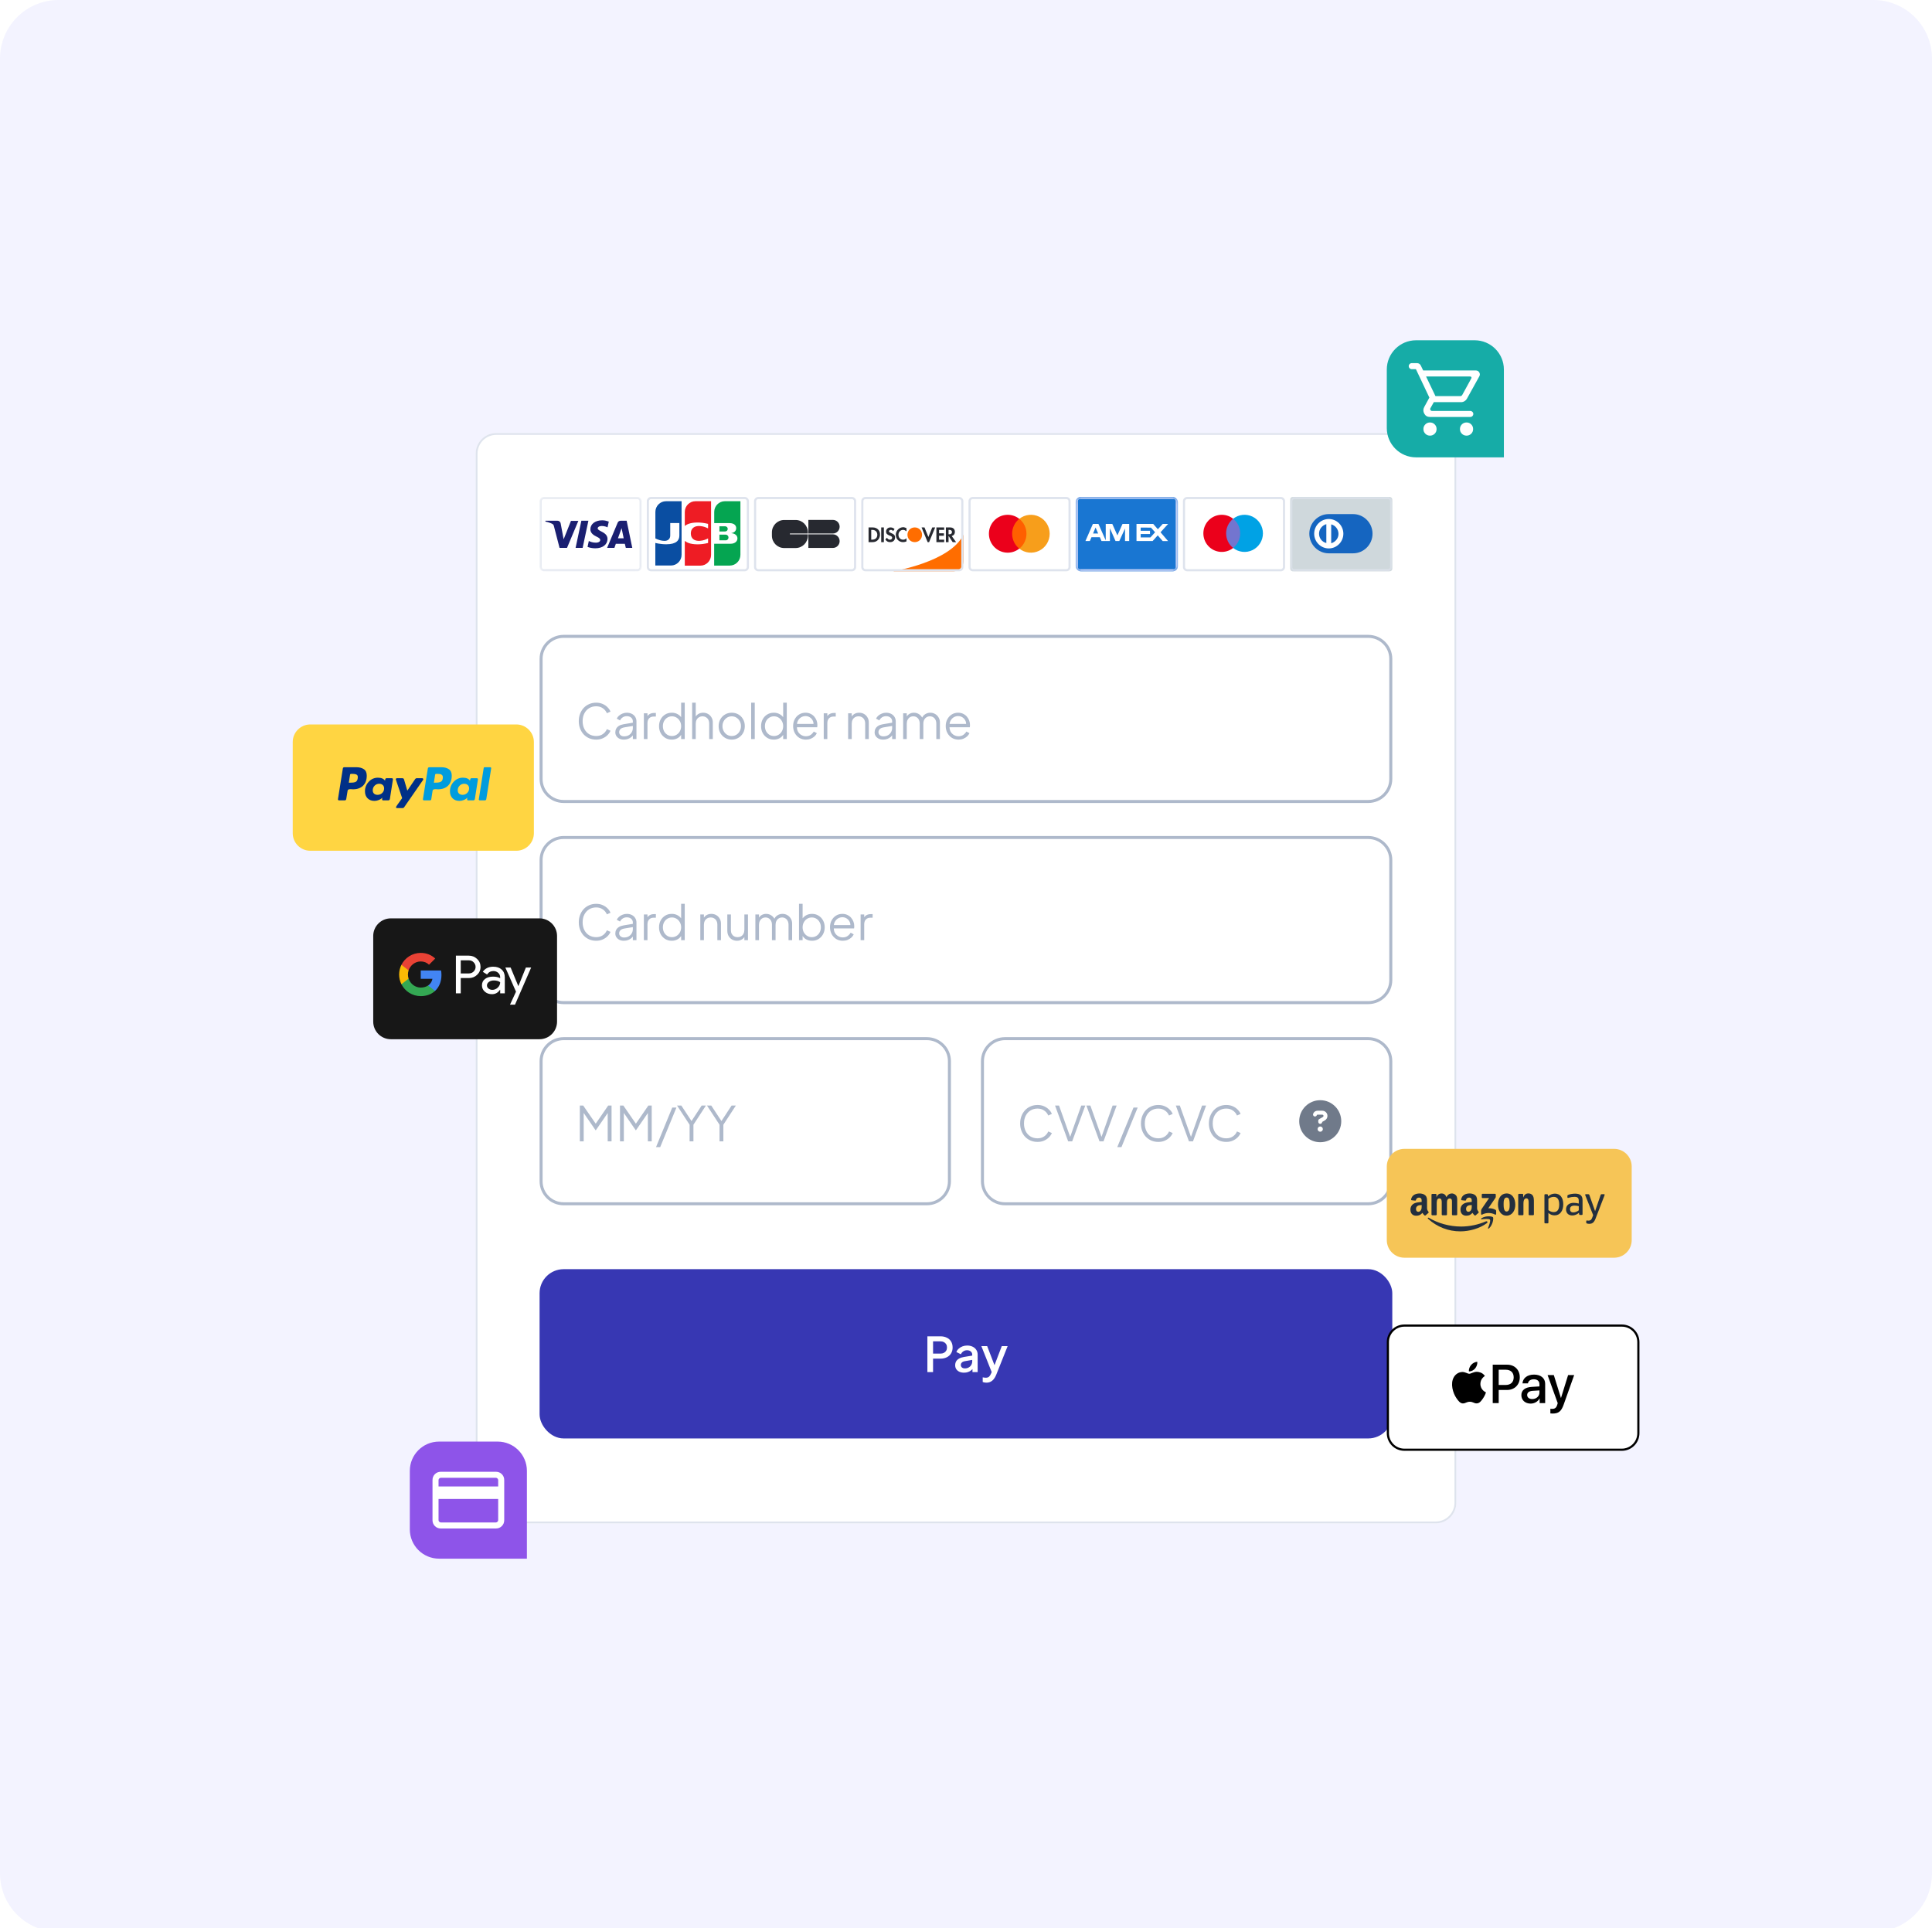 <svg width="528" height="527" viewBox="0 0 528 527" fill="none" xmlns="http://www.w3.org/2000/svg">
<path d="M0 16C0 7.163 7.163 0 16 0H512C520.837 0 528 7.163 528 16V512C528 520.837 520.837 528 512 528H16C7.163 528 0 520.837 0 512V16Z" fill="#F3F3FF"/>
<g filter="url(#filter0_d_4958_50404)">
<path d="M130 120.639C130 117.525 132.525 115 135.639 115H392.361C395.475 115 398 117.525 398 120.639V407.361C398 410.475 395.475 413 392.361 413H135.639C132.525 413 130 410.475 130 407.361V120.639Z" fill="white"/>
<path d="M135.64 115.25H392.36C395.337 115.25 397.75 117.663 397.75 120.64V407.36C397.75 410.337 395.337 412.75 392.36 412.75H135.64C132.663 412.75 130.25 410.337 130.25 407.36V120.64C130.25 117.663 132.663 115.25 135.64 115.25Z" stroke="#DEE3ED" stroke-width="0.5"/>
<rect x="147.464" y="132.464" width="27.909" height="20.234" rx="0.698" fill="white"/>
<mask id="mask0_4958_50404" style="mask-type:luminance" maskUnits="userSpaceOnUse" x="147" y="132" width="29" height="21">
<rect x="147.464" y="132.464" width="27.909" height="20.234" rx="0.698" fill="white"/>
</mask>
<g mask="url(#mask0_4958_50404)">
<path d="M175.373 150.428C175.373 151.005 174.912 151.466 174.335 151.466H148.502C147.926 151.466 147.464 151.005 147.464 150.428V134.898C147.464 134.321 147.926 133.86 148.502 133.86H174.335C174.912 133.86 175.373 134.321 175.373 134.898V150.428Z" fill="white"/>
<path fill-rule="evenodd" clip-rule="evenodd" d="M166.032 143.97C166.032 142.786 165.051 142.275 164.274 141.87C163.764 141.604 163.341 141.383 163.341 141.048C163.341 140.779 163.61 140.51 164.148 140.433C164.417 140.395 165.186 140.356 166.032 140.779L166.378 139.203C165.916 139.049 165.34 138.857 164.571 138.857C162.687 138.857 161.342 139.856 161.342 141.317C161.342 142.394 162.303 142.97 163.033 143.316C163.764 143.662 164.033 143.893 164.033 144.239C164.033 144.739 163.456 144.969 162.879 144.969C161.933 144.969 161.36 144.708 160.939 144.517L160.919 144.508L160.573 146.122C161.034 146.315 161.841 146.507 162.687 146.507C164.686 146.507 165.993 145.507 166.032 143.97ZM158.074 138.972L158.058 139.011H156.037L154.038 144.047L153.231 139.741C153.154 139.241 152.769 138.972 152.347 138.972H149.079L149.041 139.203C149.694 139.318 150.463 139.587 150.924 139.818C151.193 139.972 151.309 140.126 151.386 140.472L152.923 146.392H154.961L158.058 139.011H158.074V138.972ZM172.798 146.392H171.029L170.76 145.277H168.3L167.915 146.392H165.917L168.8 139.511C168.915 139.203 169.222 138.972 169.607 138.972H171.26L172.798 146.392ZM168.876 143.778L169.876 141.01L170.452 143.778H168.876ZM159.228 146.392L160.804 138.972H158.882L157.305 146.392H159.228Z" fill="#1A1F71"/>
<path d="M174.21 132.464C174.852 132.464 175.372 132.989 175.373 133.637V151.622C175.373 152.27 174.853 152.795 174.21 152.795H148.627C147.985 152.795 147.464 152.27 147.464 151.622V133.637C147.464 132.989 147.985 132.464 148.627 132.464H174.21ZM148.627 133.051C148.321 133.051 148.07 133.29 148.047 133.593L148.046 133.637V151.622C148.046 151.931 148.284 152.185 148.584 152.207L148.627 152.209H174.21C174.517 152.209 174.768 151.97 174.791 151.666L174.792 151.622V133.637C174.791 133.328 174.554 133.074 174.253 133.052L174.21 133.051H148.627Z" fill="#DEE3ED"/>
</g>
<rect x="176.769" y="132.464" width="27.909" height="20.234" rx="0.698" fill="white"/>
<path d="M196.613 144.327H198.292C198.34 144.327 198.451 144.311 198.499 144.311C198.819 144.246 199.091 143.956 199.091 143.553C199.091 143.166 198.819 142.876 198.499 142.795C198.451 142.779 198.356 142.779 198.292 142.779H196.613V144.327Z" fill="#05A551"/>
<path d="M198.099 133.637C196.501 133.637 195.19 134.943 195.19 136.572V139.619H199.298C199.394 139.619 199.506 139.619 199.586 139.635C200.513 139.683 201.2 140.167 201.2 141.006C201.2 141.667 200.737 142.231 199.874 142.344V142.376C200.817 142.441 201.536 142.973 201.536 143.795C201.536 144.682 200.737 145.262 199.682 145.262H195.174V151.228H199.442C201.041 151.228 202.351 149.922 202.351 148.293V133.637H198.099Z" fill="#05A551"/>
<path d="M198.883 141.199C198.883 140.812 198.611 140.554 198.292 140.506C198.26 140.506 198.18 140.49 198.132 140.49H196.613V141.909H198.132C198.18 141.909 198.276 141.909 198.292 141.892C198.611 141.844 198.883 141.586 198.883 141.199Z" fill="#05A551"/>
<path d="M182.019 133.637C180.421 133.637 179.11 134.943 179.11 136.572V143.811C179.925 144.214 180.773 144.472 181.62 144.472C182.627 144.472 183.17 143.859 183.17 143.021V139.603H185.664V143.005C185.664 144.327 184.849 145.407 182.083 145.407C180.405 145.407 179.094 145.036 179.094 145.036V151.212H183.362C184.96 151.212 186.271 149.906 186.271 148.277V133.637H182.019Z" fill="#0A4EA2"/>
<path d="M190.06 133.637C188.461 133.637 187.15 134.943 187.15 136.572V140.409C187.886 139.78 189.164 139.377 191.226 139.474C192.329 139.522 193.512 139.829 193.512 139.829V141.07C192.921 140.764 192.217 140.49 191.306 140.425C189.74 140.312 188.797 141.086 188.797 142.441C188.797 143.811 189.74 144.585 191.306 144.456C192.217 144.391 192.921 144.101 193.512 143.811V145.053C193.512 145.053 192.345 145.359 191.226 145.407C189.164 145.504 187.886 145.101 187.15 144.472V151.244H191.418C193.017 151.244 194.327 149.938 194.327 148.309V133.637H190.06Z" fill="#EE1C24"/>
<path d="M203.515 132.464C204.157 132.464 204.677 132.989 204.677 133.637V151.622C204.677 152.27 204.157 152.795 203.515 152.795H177.932C177.289 152.795 176.769 152.27 176.769 151.622V133.637C176.769 132.989 177.289 132.464 177.932 132.464H203.515ZM177.932 133.051C177.625 133.051 177.374 133.29 177.352 133.593L177.35 133.637V151.622C177.35 151.931 177.587 152.185 177.888 152.207L177.932 152.209H203.515C203.821 152.209 204.072 151.97 204.094 151.666L204.096 151.622V133.637C204.096 133.328 203.858 133.074 203.558 133.052L203.515 133.051H177.932Z" fill="#DEE3ED"/>
<rect x="206.072" y="132.464" width="27.909" height="20.234" rx="0.698" fill="white"/>
<path d="M232.818 132.464C233.46 132.464 233.98 132.989 233.98 133.637V151.622C233.98 152.27 233.46 152.795 232.818 152.795H207.235C206.593 152.795 206.072 152.27 206.072 151.622V133.637C206.072 132.989 206.593 132.464 207.235 132.464H232.818ZM207.235 133.051C206.929 133.051 206.678 133.29 206.655 133.593L206.653 133.637V151.622C206.653 151.931 206.891 152.185 207.191 152.207L207.235 152.209H232.818C233.125 152.209 233.375 151.97 233.397 151.666L233.399 151.622V133.637C233.399 133.328 233.162 133.074 232.861 133.052L232.818 133.051H207.235Z" fill="#DEE3ED"/>
<path fill-rule="evenodd" clip-rule="evenodd" d="M229.466 140.603C229.466 139.577 228.643 138.746 227.626 138.744V138.744H220.92V142.464H227.626V142.462C228.643 142.46 229.466 141.628 229.466 140.603ZM229.466 144.549C229.466 143.523 228.643 142.691 227.626 142.69V142.689H220.92V146.41H227.626V146.407C228.643 146.406 229.466 145.574 229.466 144.549ZM215.868 142.464V142.689H220.791V143.052C220.791 144.92 219.291 146.434 217.439 146.434H214.31C212.458 146.434 210.957 144.92 210.957 143.052V142.15C210.957 140.283 212.458 138.768 214.31 138.768H217.439C219.291 138.768 220.791 140.283 220.791 142.15V142.464H215.868Z" fill="#272930"/>
<rect x="235.376" y="132.464" width="27.909" height="20.234" rx="0.698" fill="white"/>
<path fill-rule="evenodd" clip-rule="evenodd" d="M249.995 144.822C248.866 144.822 248.002 143.951 248.002 142.812C248.002 141.672 248.866 140.801 249.995 140.801C251.125 140.801 251.989 141.672 251.989 142.812C251.989 143.951 251.125 144.822 249.995 144.822ZM260.639 152.782C262.094 152.782 263.285 151.586 263.285 150.123V142.812C259.712 150.256 244.098 152.782 244.098 152.782H260.639Z" fill="#FF6D00"/>
<path fill-rule="evenodd" clip-rule="evenodd" d="M244.812 142.812C244.812 143.951 245.676 144.823 246.806 144.823C247.138 144.823 247.404 144.755 247.736 144.621V143.75C247.47 144.018 247.205 144.152 246.806 144.152C246.075 144.152 245.543 143.616 245.543 142.812C245.543 142.074 246.075 141.471 246.806 141.471C247.138 141.471 247.404 141.605 247.736 141.873V141.002C247.688 140.982 247.641 140.963 247.595 140.944L247.595 140.944C247.325 140.832 247.09 140.734 246.806 140.734C245.676 140.801 244.812 141.739 244.812 142.812ZM240.826 140.801H241.556V144.822H240.826V140.801ZM252.654 140.801L253.717 143.415L254.78 140.801H255.577L253.916 144.822H253.517L251.856 140.801H252.654ZM255.909 144.822H258.036V144.152H256.64V143.08H257.969V142.409H256.64V141.471H258.036V140.801H255.909V144.822ZM259.63 140.801C260.494 140.801 260.959 141.27 260.959 142.007C260.959 142.611 260.627 143.013 260.096 143.147L261.292 144.822H260.361L259.298 143.214H259.232V144.822H258.501V140.801H259.63ZM259.431 142.678H259.232V141.471H259.431C259.896 141.471 260.162 141.672 260.162 142.074C260.162 142.41 259.963 142.678 259.431 142.678ZM237.37 140.801H238.5C239.696 140.801 240.56 141.605 240.493 142.812C240.493 143.415 240.095 144.822 238.433 144.822H237.37V140.801ZM238.3 144.152H238.101V141.471H238.367C239.363 141.471 239.762 142.141 239.762 142.812C239.762 143.08 239.696 144.152 238.3 144.152ZM242.952 141.873C242.952 142.074 243.085 142.141 243.55 142.342C244.347 142.678 244.613 142.946 244.613 143.549C244.613 144.286 244.082 144.822 243.284 144.822C242.686 144.822 242.287 144.621 241.955 144.085L242.42 143.616C242.553 143.951 242.885 144.152 243.218 144.152C243.55 144.152 243.816 143.951 243.816 143.616C243.816 143.281 243.483 143.147 243.085 143.013C242.42 142.745 242.154 142.476 242.154 141.94C242.154 141.27 242.686 140.801 243.351 140.801C243.816 140.801 244.148 140.935 244.48 141.27L244.082 141.806C243.882 141.538 243.683 141.471 243.483 141.471C243.218 141.471 242.952 141.605 242.952 141.873Z" fill="#272930"/>
<path d="M262.123 132.464C262.765 132.464 263.285 132.989 263.285 133.637V151.622C263.285 152.27 262.765 152.795 262.123 152.795H236.54C235.897 152.795 235.376 152.27 235.376 151.622V133.637C235.377 132.989 235.897 132.464 236.54 132.464H262.123ZM236.54 133.051C236.233 133.051 235.982 133.29 235.959 133.593L235.958 133.637V151.622C235.958 151.931 236.195 152.185 236.496 152.207L236.54 152.209H262.123C262.429 152.209 262.68 151.97 262.703 151.666L262.704 151.622V133.637C262.704 133.328 262.466 133.074 262.166 133.052L262.123 133.051H236.54Z" fill="#DEE3ED"/>
<rect x="264.681" y="132.464" width="27.909" height="20.234" rx="0.698" fill="white"/>
<rect x="276.321" y="138.455" width="4.491" height="8.141" fill="#FF5F00"/>
<path d="M276.607 142.526C276.605 140.937 277.328 139.436 278.567 138.455C276.463 136.787 273.44 137.03 271.624 139.013C269.808 140.997 269.808 144.055 271.624 146.039C273.44 148.022 276.463 148.265 278.567 146.597C277.328 145.616 276.605 144.115 276.607 142.526Z" fill="#EB001B"/>
<path d="M286.872 142.526C286.872 144.508 285.75 146.317 283.983 147.183C282.215 148.049 280.112 147.822 278.567 146.597C279.805 145.615 280.528 144.114 280.528 142.526C280.528 140.938 279.805 139.437 278.567 138.455C280.112 137.23 282.215 137.003 283.983 137.869C285.75 138.735 286.872 140.544 286.872 142.526Z" fill="#F79E1B"/>
<path d="M291.427 132.464C292.069 132.464 292.589 132.989 292.589 133.637V151.622C292.589 152.27 292.069 152.795 291.427 152.795H265.844C265.202 152.795 264.681 152.27 264.681 151.622V133.637C264.681 132.989 265.202 132.464 265.844 132.464H291.427ZM265.844 133.051C265.537 133.051 265.286 133.29 265.264 133.593L265.262 133.637V151.622C265.262 151.931 265.499 152.185 265.8 152.207L265.844 152.209H291.427C291.733 152.209 291.984 151.97 292.006 151.666L292.008 151.622V133.637C292.008 133.328 291.771 133.074 291.47 133.052L291.427 133.051H265.844Z" fill="#DEE3ED"/>
<rect x="293.985" y="132.464" width="27.909" height="20.331" rx="1.395" fill="#1976D2"/>
<mask id="mask1_4958_50404" style="mask-type:luminance" maskUnits="userSpaceOnUse" x="293" y="132" width="29" height="21">
<rect x="293.985" y="132.464" width="27.909" height="20.331" rx="1.395" fill="white"/>
</mask>
<g mask="url(#mask1_4958_50404)">
<path fill-rule="evenodd" clip-rule="evenodd" d="M305.376 142.976L306.78 139.837H308.604V144.516H307.46V141.101L305.897 144.516H304.859L303.331 141.041V144.516H301.029L300.576 143.472H298.295L297.849 144.516H296.643L298.681 139.837H300.192L302.188 144.345V139.837H303.978L305.376 142.976ZM299.408 140.826L298.726 142.461H300.116L299.408 140.826ZM317.165 142.125L319.236 139.849H317.763L316.438 141.3L315.156 139.837H310.597V144.517H315.006L316.396 142.968L317.752 144.529H319.22L317.165 142.125ZM311.738 143.534H314.404L315.677 142.125L314.552 140.853L311.738 140.845V141.722H314.289V142.609H311.738V143.534Z" fill="white"/>
<path d="M320.731 132.464C321.373 132.464 321.893 132.989 321.893 133.637V151.622C321.893 152.27 321.373 152.795 320.731 152.795H295.148C294.506 152.795 293.985 152.27 293.985 151.622V133.637C293.985 132.989 294.506 132.464 295.148 132.464H320.731ZM295.148 133.051C294.842 133.051 294.59 133.29 294.568 133.593L294.567 133.637V151.622C294.567 151.931 294.804 152.185 295.105 152.207L295.148 152.209H320.731C321.037 152.209 321.289 151.97 321.311 151.666L321.312 151.622V133.637C321.312 133.328 321.075 133.074 320.774 133.052L320.731 133.051H295.148Z" fill="#DEDEFC"/>
</g>
<rect x="323.289" y="132.464" width="27.909" height="20.234" rx="0.698" fill="white"/>
<rect x="334.809" y="138.433" width="4.402" height="7.98" fill="#7375CF"/>
<path d="M335.089 142.423C335.087 140.866 335.796 139.395 337.01 138.433C334.948 136.798 331.985 137.036 330.205 138.98C328.425 140.924 328.425 143.922 330.205 145.866C331.985 147.811 334.948 148.049 337.01 146.413C335.796 145.452 335.087 143.98 335.089 142.423Z" fill="#EB001B"/>
<path d="M345.15 142.423C345.15 144.366 344.051 146.139 342.318 146.988C340.586 147.837 338.525 147.614 337.01 146.413C338.224 145.451 338.932 143.98 338.932 142.423C338.932 140.866 338.224 139.396 337.01 138.433C338.525 137.233 340.586 137.01 342.318 137.859C344.051 138.708 345.15 140.48 345.15 142.423Z" fill="#00A2E5"/>
<path d="M350.035 132.464C350.677 132.464 351.197 132.989 351.197 133.637V151.622C351.197 152.27 350.677 152.795 350.035 152.795H324.452C323.809 152.795 323.289 152.27 323.289 151.622V133.637C323.289 132.989 323.809 132.464 324.452 132.464H350.035ZM324.452 133.051C324.145 133.051 323.894 133.29 323.872 133.593L323.87 133.637V151.622C323.87 151.931 324.107 152.185 324.408 152.207L324.452 152.209H350.035C350.341 152.209 350.592 151.97 350.614 151.666L350.616 151.622V133.637C350.616 133.328 350.378 133.074 350.078 133.052L350.035 133.051H324.452Z" fill="#DEE3ED"/>
<rect x="352.593" y="132.464" width="27.909" height="20.331" rx="0.698" fill="#CFD8DC"/>
<mask id="mask2_4958_50404" style="mask-type:luminance" maskUnits="userSpaceOnUse" x="352" y="132" width="29" height="21">
<rect x="352.593" y="132.464" width="27.909" height="20.331" rx="0.698" fill="white"/>
</mask>
<g mask="url(#mask2_4958_50404)">
<path d="M379.339 132.464C379.981 132.464 380.501 132.989 380.501 133.637V151.622C380.501 152.27 379.981 152.795 379.339 152.795H353.756C353.114 152.795 352.593 152.27 352.593 151.622V133.637C352.593 132.989 353.114 132.464 353.756 132.464H379.339ZM353.756 133.051C353.449 133.051 353.198 133.29 353.176 133.593L353.175 133.637V151.622C353.175 151.931 353.412 152.185 353.713 152.207L353.756 152.209H379.339C379.645 152.209 379.897 151.97 379.919 151.666L379.92 151.622V133.637C379.92 133.328 379.683 133.074 379.382 133.052L379.339 133.051H353.756Z" fill="#DEE3ED"/>
<path d="M369.787 137.156H363.142C360.218 137.156 357.826 139.569 357.826 142.518C357.826 145.467 360.218 147.88 363.142 147.88H369.787C372.711 147.88 375.103 145.467 375.103 142.518C375.103 139.569 372.711 137.156 369.787 137.156Z" fill="#1565C0"/>
<path fill-rule="evenodd" clip-rule="evenodd" d="M363.142 138.497C360.949 138.497 359.155 140.306 359.155 142.518C359.155 144.73 360.949 146.54 363.142 146.54C365.335 146.54 367.129 144.73 367.129 142.518C367.129 140.306 365.335 138.497 363.142 138.497ZM360.484 142.518C360.484 141.245 361.348 140.239 362.477 139.904V145.065C361.348 144.797 360.484 143.792 360.484 142.518ZM363.806 139.971V145.132C364.936 144.797 365.8 143.792 365.8 142.585C365.8 141.312 364.936 140.239 363.806 139.971Z" fill="white"/>
</g>
<path d="M154.029 170.572H373.937C377.336 170.572 380.091 173.328 380.091 176.727V209.549C380.091 212.948 377.336 215.703 373.937 215.703H154.029C150.63 215.703 147.875 212.948 147.875 209.549V176.727C147.875 173.328 150.63 170.572 154.029 170.572Z" fill="white"/>
<path d="M154.029 170.572H373.937C377.336 170.572 380.091 173.328 380.091 176.727V209.549C380.091 212.948 377.336 215.703 373.937 215.703H154.029C150.63 215.703 147.875 212.948 147.875 209.549V176.727C147.875 173.328 150.63 170.572 154.029 170.572Z" stroke="#AEB9CB" stroke-width="0.821"/>
<path d="M162.93 198.795C162.239 198.795 161.604 198.673 161.027 198.428C160.449 198.174 159.946 197.824 159.517 197.377C159.097 196.922 158.768 196.388 158.532 195.776C158.296 195.163 158.178 194.489 158.178 193.754C158.178 193.019 158.296 192.345 158.532 191.732C158.768 191.119 159.097 190.585 159.517 190.13C159.946 189.675 160.449 189.325 161.027 189.08C161.604 188.826 162.239 188.699 162.93 188.699C163.595 188.699 164.191 188.817 164.716 189.054C165.25 189.29 165.696 189.596 166.055 189.973C166.422 190.34 166.685 190.73 166.843 191.141L165.858 191.574C165.613 191.005 165.236 190.55 164.729 190.209C164.23 189.859 163.63 189.684 162.93 189.684C162.212 189.684 161.574 189.854 161.013 190.196C160.453 190.537 160.016 191.014 159.7 191.627C159.385 192.231 159.228 192.94 159.228 193.754C159.228 194.559 159.385 195.268 159.7 195.881C160.016 196.493 160.453 196.97 161.013 197.312C161.574 197.644 162.212 197.811 162.93 197.811C163.63 197.811 164.23 197.64 164.729 197.299C165.236 196.957 165.613 196.502 165.858 195.933L166.843 196.366C166.685 196.769 166.422 197.159 166.055 197.535C165.696 197.902 165.25 198.204 164.716 198.441C164.191 198.677 163.595 198.795 162.93 198.795ZM170.486 198.795C170.039 198.795 169.641 198.712 169.291 198.546C168.941 198.371 168.665 198.134 168.464 197.837C168.262 197.539 168.162 197.198 168.162 196.813C168.162 196.445 168.241 196.113 168.398 195.815C168.556 195.509 168.801 195.25 169.133 195.04C169.466 194.83 169.89 194.682 170.407 194.594L173.164 194.134V195.027L170.643 195.447C170.136 195.535 169.768 195.697 169.54 195.933C169.322 196.169 169.212 196.45 169.212 196.773C169.212 197.088 169.335 197.355 169.58 197.574C169.834 197.793 170.157 197.902 170.551 197.902C171.033 197.902 171.453 197.802 171.812 197.601C172.171 197.39 172.451 197.11 172.652 196.76C172.853 196.41 172.954 196.021 172.954 195.592V193.806C172.954 193.386 172.801 193.045 172.494 192.782C172.188 192.52 171.79 192.388 171.3 192.388C170.871 192.388 170.494 192.498 170.171 192.717C169.847 192.927 169.606 193.202 169.448 193.544L168.556 193.058C168.687 192.76 168.893 192.489 169.173 192.244C169.462 191.999 169.79 191.806 170.157 191.666C170.525 191.517 170.906 191.443 171.3 191.443C171.816 191.443 172.271 191.544 172.665 191.745C173.068 191.946 173.378 192.226 173.597 192.585C173.825 192.935 173.939 193.342 173.939 193.806V198.638H172.954V197.233L173.098 197.377C172.976 197.64 172.783 197.881 172.521 198.099C172.267 198.309 171.965 198.48 171.615 198.611C171.273 198.734 170.897 198.795 170.486 198.795ZM175.964 198.638V191.601H176.949V192.756L176.817 192.585C176.984 192.253 177.233 191.99 177.566 191.798C177.907 191.605 178.318 191.509 178.8 191.509H179.246V192.493H178.629C178.121 192.493 177.714 192.651 177.408 192.966C177.102 193.281 176.949 193.728 176.949 194.305V198.638H175.964ZM183.577 198.795C182.921 198.795 182.33 198.638 181.805 198.323C181.28 197.999 180.864 197.561 180.558 197.01C180.26 196.45 180.111 195.819 180.111 195.119C180.111 194.41 180.26 193.78 180.558 193.229C180.864 192.677 181.275 192.244 181.792 191.929C182.317 191.605 182.912 191.443 183.577 191.443C184.181 191.443 184.719 191.574 185.192 191.837C185.665 192.1 186.037 192.454 186.308 192.9L186.15 193.176V188.699H187.135V198.638H186.15V197.062L186.308 197.207C186.063 197.714 185.695 198.108 185.205 198.388C184.724 198.66 184.181 198.795 183.577 198.795ZM183.63 197.811C184.102 197.811 184.527 197.692 184.903 197.456C185.288 197.22 185.59 196.9 185.809 196.498C186.037 196.086 186.15 195.627 186.15 195.119C186.15 194.612 186.037 194.156 185.809 193.754C185.59 193.342 185.288 193.019 184.903 192.782C184.527 192.546 184.102 192.428 183.63 192.428C183.166 192.428 182.746 192.546 182.369 192.782C181.993 193.019 181.695 193.338 181.477 193.741C181.266 194.143 181.161 194.603 181.161 195.119C181.161 195.627 181.266 196.086 181.477 196.498C181.695 196.9 181.989 197.22 182.356 197.456C182.733 197.692 183.157 197.811 183.63 197.811ZM189.157 198.638V188.699H190.141V192.966L189.918 192.914C190.093 192.458 190.378 192.1 190.772 191.837C191.174 191.574 191.638 191.443 192.163 191.443C192.662 191.443 193.109 191.557 193.502 191.784C193.905 192.012 194.22 192.327 194.448 192.73C194.684 193.124 194.802 193.57 194.802 194.069V198.638H193.818V194.45C193.818 194.021 193.739 193.657 193.581 193.36C193.424 193.062 193.205 192.835 192.925 192.677C192.653 192.511 192.343 192.428 191.993 192.428C191.643 192.428 191.327 192.511 191.047 192.677C190.767 192.835 190.544 193.067 190.378 193.373C190.22 193.671 190.141 194.029 190.141 194.45V198.638H189.157ZM199.978 198.795C199.313 198.795 198.709 198.638 198.166 198.323C197.624 197.999 197.19 197.561 196.867 197.01C196.552 196.45 196.394 195.815 196.394 195.106C196.394 194.406 196.552 193.78 196.867 193.229C197.182 192.677 197.606 192.244 198.14 191.929C198.683 191.605 199.295 191.443 199.978 191.443C200.661 191.443 201.269 191.601 201.803 191.916C202.346 192.231 202.77 192.664 203.077 193.215C203.392 193.767 203.549 194.397 203.549 195.106C203.549 195.824 203.387 196.463 203.063 197.023C202.74 197.574 202.306 198.008 201.764 198.323C201.23 198.638 200.635 198.795 199.978 198.795ZM199.978 197.811C200.451 197.811 200.875 197.692 201.252 197.456C201.637 197.22 201.939 196.896 202.158 196.485C202.385 196.073 202.499 195.614 202.499 195.106C202.499 194.598 202.385 194.143 202.158 193.741C201.939 193.338 201.637 193.019 201.252 192.782C200.875 192.546 200.451 192.428 199.978 192.428C199.506 192.428 199.077 192.546 198.692 192.782C198.315 193.019 198.013 193.338 197.786 193.741C197.558 194.143 197.444 194.598 197.444 195.106C197.444 195.614 197.558 196.073 197.786 196.485C198.013 196.896 198.315 197.22 198.692 197.456C199.077 197.692 199.506 197.811 199.978 197.811ZM205.286 198.638V188.699H206.27V198.638H205.286ZM211.463 198.795C210.807 198.795 210.216 198.638 209.691 198.323C209.166 197.999 208.75 197.561 208.444 197.01C208.146 196.45 207.997 195.819 207.997 195.119C207.997 194.41 208.146 193.78 208.444 193.229C208.75 192.677 209.161 192.244 209.678 191.929C210.203 191.605 210.798 191.443 211.463 191.443C212.067 191.443 212.605 191.574 213.078 191.837C213.551 192.1 213.923 192.454 214.194 192.9L214.036 193.176V188.699H215.021V198.638H214.036V197.062L214.194 197.207C213.949 197.714 213.581 198.108 213.091 198.388C212.61 198.66 212.067 198.795 211.463 198.795ZM211.516 197.811C211.988 197.811 212.413 197.692 212.789 197.456C213.174 197.22 213.476 196.9 213.695 196.498C213.923 196.086 214.036 195.627 214.036 195.119C214.036 194.612 213.923 194.156 213.695 193.754C213.476 193.342 213.174 193.019 212.789 192.782C212.413 192.546 211.988 192.428 211.516 192.428C211.052 192.428 210.632 192.546 210.255 192.782C209.879 193.019 209.581 193.338 209.363 193.741C209.152 194.143 209.047 194.603 209.047 195.119C209.047 195.627 209.152 196.086 209.363 196.498C209.581 196.9 209.875 197.22 210.242 197.456C210.619 197.692 211.043 197.811 211.516 197.811ZM220.246 198.795C219.59 198.795 218.995 198.638 218.461 198.323C217.936 197.999 217.52 197.557 217.213 196.997C216.907 196.436 216.754 195.802 216.754 195.093C216.754 194.384 216.903 193.758 217.2 193.215C217.498 192.664 217.901 192.231 218.408 191.916C218.925 191.601 219.502 191.443 220.141 191.443C220.649 191.443 221.1 191.539 221.493 191.732C221.896 191.916 222.237 192.17 222.518 192.493C222.798 192.808 223.012 193.167 223.161 193.57C223.31 193.964 223.384 194.371 223.384 194.791C223.384 194.878 223.38 194.979 223.371 195.093C223.362 195.198 223.349 195.307 223.332 195.421H217.384V194.502H222.767L222.294 194.896C222.373 194.415 222.316 193.986 222.124 193.609C221.94 193.224 221.673 192.922 221.323 192.703C220.973 192.476 220.579 192.362 220.141 192.362C219.704 192.362 219.297 192.476 218.92 192.703C218.553 192.931 218.264 193.25 218.054 193.662C217.844 194.064 217.761 194.546 217.804 195.106C217.761 195.666 217.848 196.156 218.067 196.576C218.294 196.988 218.601 197.307 218.986 197.535C219.38 197.762 219.8 197.876 220.246 197.876C220.763 197.876 221.196 197.754 221.546 197.509C221.896 197.264 222.181 196.957 222.399 196.59L223.24 197.036C223.1 197.351 222.885 197.644 222.596 197.916C222.307 198.178 221.962 198.393 221.559 198.559C221.165 198.716 220.728 198.795 220.246 198.795ZM225.12 198.638V191.601H226.105V192.756L225.973 192.585C226.14 192.253 226.389 191.99 226.722 191.798C227.063 191.605 227.475 191.509 227.956 191.509H228.402V192.493H227.785C227.278 192.493 226.871 192.651 226.564 192.966C226.258 193.281 226.105 193.728 226.105 194.305V198.638H225.12ZM231.787 198.638V191.601H232.772V192.966L232.549 192.914C232.724 192.458 233.008 192.1 233.402 191.837C233.805 191.574 234.268 191.443 234.794 191.443C235.293 191.443 235.739 191.557 236.133 191.784C236.535 192.012 236.85 192.327 237.078 192.73C237.314 193.124 237.433 193.57 237.433 194.069V198.638H236.448V194.45C236.448 194.021 236.369 193.657 236.212 193.36C236.063 193.062 235.848 192.835 235.568 192.677C235.297 192.511 234.982 192.428 234.623 192.428C234.264 192.428 233.945 192.511 233.665 192.677C233.384 192.835 233.166 193.067 233.008 193.373C232.851 193.671 232.772 194.029 232.772 194.45V198.638H231.787ZM241.348 198.795C240.902 198.795 240.503 198.712 240.153 198.546C239.803 198.371 239.528 198.134 239.326 197.837C239.125 197.539 239.024 197.198 239.024 196.813C239.024 196.445 239.103 196.113 239.261 195.815C239.418 195.509 239.663 195.25 239.996 195.04C240.328 194.83 240.753 194.682 241.269 194.594L244.026 194.134V195.027L241.506 195.447C240.998 195.535 240.63 195.697 240.403 195.933C240.184 196.169 240.075 196.45 240.075 196.773C240.075 197.088 240.197 197.355 240.442 197.574C240.696 197.793 241.02 197.902 241.414 197.902C241.895 197.902 242.315 197.802 242.674 197.601C243.033 197.39 243.313 197.11 243.514 196.76C243.716 196.41 243.816 196.021 243.816 195.592V193.806C243.816 193.386 243.663 193.045 243.357 192.782C243.05 192.52 242.652 192.388 242.162 192.388C241.733 192.388 241.357 192.498 241.033 192.717C240.709 192.927 240.468 193.202 240.311 193.544L239.418 193.058C239.549 192.76 239.755 192.489 240.035 192.244C240.324 191.999 240.652 191.806 241.02 191.666C241.387 191.517 241.768 191.443 242.162 191.443C242.678 191.443 243.134 191.544 243.527 191.745C243.93 191.946 244.241 192.226 244.46 192.585C244.687 192.935 244.801 193.342 244.801 193.806V198.638H243.816V197.233L243.961 197.377C243.838 197.64 243.646 197.881 243.383 198.099C243.129 198.309 242.827 198.48 242.477 198.611C242.136 198.734 241.759 198.795 241.348 198.795ZM246.826 198.638V191.601H247.811V192.94L247.653 192.743C247.846 192.331 248.13 192.012 248.507 191.784C248.892 191.557 249.312 191.443 249.767 191.443C250.31 191.443 250.8 191.596 251.238 191.903C251.675 192.209 251.986 192.607 252.17 193.097L251.894 193.11C252.069 192.568 252.371 192.156 252.8 191.876C253.238 191.588 253.719 191.443 254.244 191.443C254.717 191.443 255.15 191.557 255.544 191.784C255.946 192.012 256.266 192.327 256.502 192.73C256.747 193.124 256.87 193.57 256.87 194.069V198.638H255.885V194.45C255.885 194.021 255.806 193.657 255.649 193.36C255.5 193.062 255.294 192.835 255.032 192.677C254.769 192.511 254.467 192.428 254.126 192.428C253.793 192.428 253.491 192.511 253.22 192.677C252.949 192.835 252.734 193.067 252.577 193.373C252.419 193.671 252.34 194.029 252.34 194.45V198.638H251.356V194.45C251.356 194.021 251.277 193.657 251.119 193.36C250.971 193.062 250.765 192.835 250.502 192.677C250.24 192.511 249.938 192.428 249.597 192.428C249.255 192.428 248.949 192.511 248.677 192.677C248.415 192.835 248.205 193.067 248.047 193.373C247.89 193.671 247.811 194.029 247.811 194.45V198.638H246.826ZM261.953 198.795C261.297 198.795 260.702 198.638 260.168 198.323C259.643 197.999 259.227 197.557 258.921 196.997C258.614 196.436 258.461 195.802 258.461 195.093C258.461 194.384 258.61 193.758 258.908 193.215C259.205 192.664 259.608 192.231 260.115 191.916C260.632 191.601 261.209 191.443 261.848 191.443C262.356 191.443 262.807 191.539 263.201 191.732C263.603 191.916 263.945 192.17 264.225 192.493C264.505 192.808 264.719 193.167 264.868 193.57C265.017 193.964 265.091 194.371 265.091 194.791C265.091 194.878 265.087 194.979 265.078 195.093C265.069 195.198 265.056 195.307 265.039 195.421H259.091V194.502H264.474L264.002 194.896C264.08 194.415 264.023 193.986 263.831 193.609C263.647 193.224 263.38 192.922 263.03 192.703C262.68 192.476 262.286 192.362 261.848 192.362C261.411 192.362 261.004 192.476 260.627 192.703C260.26 192.931 259.971 193.25 259.761 193.662C259.551 194.064 259.468 194.546 259.511 195.106C259.468 195.666 259.555 196.156 259.774 196.576C260.002 196.988 260.308 197.307 260.693 197.535C261.087 197.762 261.507 197.876 261.953 197.876C262.47 197.876 262.903 197.754 263.253 197.509C263.603 197.264 263.888 196.957 264.107 196.59L264.947 197.036C264.807 197.351 264.592 197.644 264.303 197.916C264.015 198.178 263.669 198.393 263.266 198.559C262.872 198.716 262.435 198.795 261.953 198.795Z" fill="#AEB9CB"/>
<path d="M154.029 225.549H373.937C377.336 225.549 380.091 228.305 380.091 231.704V264.526C380.091 267.925 377.336 270.68 373.937 270.68H154.029C150.63 270.68 147.875 267.925 147.875 264.526V231.704C147.875 228.305 150.63 225.549 154.029 225.549Z" fill="white"/>
<path d="M154.029 225.549H373.937C377.336 225.549 380.091 228.305 380.091 231.704V264.526C380.091 267.925 377.336 270.68 373.937 270.68H154.029C150.63 270.68 147.875 267.925 147.875 264.526V231.704C147.875 228.305 150.63 225.549 154.029 225.549Z" stroke="#AEB9CB" stroke-width="0.821"/>
<path d="M162.93 253.772C162.239 253.772 161.604 253.65 161.027 253.405C160.449 253.151 159.946 252.801 159.517 252.354C159.097 251.899 158.768 251.365 158.532 250.753C158.296 250.14 158.178 249.466 158.178 248.731C158.178 247.996 158.296 247.322 158.532 246.709C158.768 246.096 159.097 245.562 159.517 245.107C159.946 244.652 160.449 244.302 161.027 244.057C161.604 243.803 162.239 243.676 162.93 243.676C163.595 243.676 164.191 243.794 164.716 244.031C165.25 244.267 165.696 244.573 166.055 244.95C166.422 245.317 166.685 245.707 166.843 246.118L165.858 246.551C165.613 245.983 165.236 245.527 164.729 245.186C164.23 244.836 163.63 244.661 162.93 244.661C162.212 244.661 161.574 244.832 161.013 245.173C160.453 245.514 160.016 245.991 159.7 246.604C159.385 247.208 159.228 247.917 159.228 248.731C159.228 249.536 159.385 250.245 159.7 250.858C160.016 251.47 160.453 251.947 161.013 252.289C161.574 252.621 162.212 252.788 162.93 252.788C163.63 252.788 164.23 252.617 164.729 252.276C165.236 251.934 165.613 251.479 165.858 250.91L166.843 251.343C166.685 251.746 166.422 252.136 166.055 252.512C165.696 252.88 165.25 253.181 164.716 253.418C164.191 253.654 163.595 253.772 162.93 253.772ZM170.486 253.772C170.039 253.772 169.641 253.689 169.291 253.523C168.941 253.348 168.665 253.111 168.464 252.814C168.262 252.516 168.162 252.175 168.162 251.79C168.162 251.422 168.241 251.09 168.398 250.792C168.556 250.486 168.801 250.228 169.133 250.017C169.466 249.807 169.89 249.659 170.407 249.571L173.164 249.112V250.004L170.643 250.424C170.136 250.512 169.768 250.674 169.54 250.91C169.322 251.147 169.212 251.427 169.212 251.75C169.212 252.066 169.335 252.332 169.58 252.551C169.834 252.77 170.157 252.88 170.551 252.88C171.033 252.88 171.453 252.779 171.812 252.578C172.171 252.368 172.451 252.087 172.652 251.737C172.853 251.387 172.954 250.998 172.954 250.569V248.783C172.954 248.363 172.801 248.022 172.494 247.759C172.188 247.497 171.79 247.365 171.3 247.365C170.871 247.365 170.494 247.475 170.171 247.694C169.847 247.904 169.606 248.179 169.448 248.521L168.556 248.035C168.687 247.737 168.893 247.466 169.173 247.221C169.462 246.976 169.79 246.783 170.157 246.643C170.525 246.495 170.906 246.42 171.3 246.42C171.816 246.42 172.271 246.521 172.665 246.722C173.068 246.923 173.378 247.203 173.597 247.562C173.825 247.912 173.939 248.319 173.939 248.783V253.615H172.954V252.21L173.098 252.354C172.976 252.617 172.783 252.858 172.521 253.076C172.267 253.287 171.965 253.457 171.615 253.588C171.273 253.711 170.897 253.772 170.486 253.772ZM175.964 253.615V246.578H176.949V247.733L176.817 247.562C176.984 247.23 177.233 246.967 177.566 246.775C177.907 246.582 178.318 246.486 178.8 246.486H179.246V247.47H178.629C178.121 247.47 177.714 247.628 177.408 247.943C177.102 248.258 176.949 248.705 176.949 249.282V253.615H175.964ZM183.577 253.772C182.921 253.772 182.33 253.615 181.805 253.3C181.28 252.976 180.864 252.538 180.558 251.987C180.26 251.427 180.111 250.796 180.111 250.096C180.111 249.387 180.26 248.757 180.558 248.206C180.864 247.654 181.275 247.221 181.792 246.906C182.317 246.582 182.912 246.42 183.577 246.42C184.181 246.42 184.719 246.551 185.192 246.814C185.665 247.077 186.037 247.431 186.308 247.877L186.15 248.153V243.676H187.135V253.615H186.15V252.039L186.308 252.184C186.063 252.691 185.695 253.085 185.205 253.365C184.724 253.637 184.181 253.772 183.577 253.772ZM183.63 252.788C184.102 252.788 184.527 252.669 184.903 252.433C185.288 252.197 185.59 251.877 185.809 251.475C186.037 251.063 186.15 250.604 186.15 250.096C186.15 249.589 186.037 249.133 185.809 248.731C185.59 248.319 185.288 247.996 184.903 247.759C184.527 247.523 184.102 247.405 183.63 247.405C183.166 247.405 182.746 247.523 182.369 247.759C181.993 247.996 181.695 248.315 181.477 248.718C181.266 249.12 181.161 249.58 181.161 250.096C181.161 250.604 181.266 251.063 181.477 251.475C181.695 251.877 181.989 252.197 182.356 252.433C182.733 252.669 183.157 252.788 183.63 252.788ZM191.388 253.615V246.578H192.372V247.943L192.149 247.891C192.324 247.435 192.609 247.077 193.003 246.814C193.405 246.551 193.869 246.42 194.394 246.42C194.893 246.42 195.339 246.534 195.733 246.761C196.136 246.989 196.451 247.304 196.679 247.707C196.915 248.101 197.033 248.547 197.033 249.046V253.615H196.048V249.427C196.048 248.998 195.97 248.635 195.812 248.337C195.663 248.039 195.449 247.812 195.169 247.654C194.897 247.488 194.582 247.405 194.224 247.405C193.865 247.405 193.545 247.488 193.265 247.654C192.985 247.812 192.766 248.044 192.609 248.35C192.451 248.648 192.372 249.007 192.372 249.427V253.615H191.388ZM201.408 253.772C200.918 253.772 200.472 253.659 200.069 253.431C199.666 253.195 199.347 252.871 199.111 252.459C198.883 252.039 198.769 251.558 198.769 251.015V246.578H199.754V250.897C199.754 251.273 199.828 251.606 199.977 251.895C200.135 252.175 200.349 252.394 200.62 252.551C200.901 252.709 201.22 252.788 201.579 252.788C201.938 252.788 202.257 252.709 202.537 252.551C202.817 252.385 203.036 252.153 203.194 251.855C203.351 251.549 203.43 251.186 203.43 250.766V246.578H204.415V253.615H203.43V252.249L203.653 252.302C203.487 252.757 203.202 253.116 202.8 253.378C202.397 253.641 201.933 253.772 201.408 253.772ZM206.44 253.615V246.578H207.424V247.917L207.267 247.72C207.459 247.309 207.744 246.989 208.12 246.761C208.505 246.534 208.925 246.42 209.381 246.42C209.923 246.42 210.413 246.573 210.851 246.88C211.289 247.186 211.599 247.584 211.783 248.074L211.507 248.087C211.683 247.545 211.984 247.133 212.413 246.853C212.851 246.565 213.332 246.42 213.858 246.42C214.33 246.42 214.763 246.534 215.157 246.761C215.56 246.989 215.879 247.304 216.116 247.707C216.361 248.101 216.483 248.547 216.483 249.046V253.615H215.499V249.427C215.499 248.998 215.42 248.635 215.262 248.337C215.114 248.039 214.908 247.812 214.645 247.654C214.383 247.488 214.081 247.405 213.739 247.405C213.407 247.405 213.105 247.488 212.833 247.654C212.562 247.812 212.348 248.044 212.19 248.35C212.033 248.648 211.954 249.007 211.954 249.427V253.615H210.969V249.427C210.969 248.998 210.89 248.635 210.733 248.337C210.584 248.039 210.378 247.812 210.116 247.654C209.853 247.488 209.551 247.405 209.21 247.405C208.869 247.405 208.562 247.488 208.291 247.654C208.028 247.812 207.818 248.044 207.661 248.35C207.503 248.648 207.424 249.007 207.424 249.427V253.615H206.44ZM221.921 253.772C221.317 253.772 220.77 253.637 220.28 253.365C219.799 253.085 219.436 252.691 219.19 252.184L219.348 252.039V253.615H218.363V243.676H219.348V248.153L219.19 247.877C219.471 247.431 219.843 247.077 220.306 246.814C220.779 246.551 221.317 246.42 221.921 246.42C222.586 246.42 223.177 246.582 223.694 246.906C224.219 247.221 224.63 247.654 224.928 248.206C225.234 248.757 225.387 249.387 225.387 250.096C225.387 250.796 225.234 251.427 224.928 251.987C224.63 252.538 224.219 252.976 223.694 253.3C223.177 253.615 222.586 253.772 221.921 253.772ZM221.869 252.788C222.341 252.788 222.762 252.669 223.129 252.433C223.506 252.197 223.799 251.877 224.009 251.475C224.228 251.063 224.337 250.604 224.337 250.096C224.337 249.58 224.228 249.12 224.009 248.718C223.799 248.315 223.506 247.996 223.129 247.759C222.762 247.523 222.341 247.405 221.869 247.405C221.396 247.405 220.967 247.523 220.582 247.759C220.206 247.996 219.904 248.319 219.676 248.731C219.457 249.133 219.348 249.589 219.348 250.096C219.348 250.604 219.457 251.063 219.676 251.475C219.904 251.877 220.206 252.197 220.582 252.433C220.967 252.669 221.396 252.788 221.869 252.788ZM230.324 253.772C229.667 253.772 229.072 253.615 228.538 253.3C228.013 252.976 227.597 252.534 227.291 251.974C226.985 251.413 226.831 250.779 226.831 250.07C226.831 249.361 226.98 248.735 227.278 248.193C227.575 247.641 227.978 247.208 228.486 246.893C229.002 246.578 229.58 246.42 230.219 246.42C230.726 246.42 231.177 246.516 231.571 246.709C231.974 246.893 232.315 247.147 232.595 247.47C232.875 247.786 233.089 248.144 233.238 248.547C233.387 248.941 233.461 249.348 233.461 249.768C233.461 249.856 233.457 249.956 233.448 250.07C233.44 250.175 233.426 250.284 233.409 250.398H227.462V249.479H232.844L232.372 249.873C232.451 249.392 232.394 248.963 232.201 248.586C232.017 248.201 231.75 247.899 231.4 247.681C231.05 247.453 230.656 247.339 230.219 247.339C229.781 247.339 229.374 247.453 228.998 247.681C228.63 247.908 228.341 248.228 228.131 248.639C227.921 249.042 227.838 249.523 227.882 250.083C227.838 250.643 227.925 251.133 228.144 251.554C228.372 251.965 228.678 252.284 229.063 252.512C229.457 252.739 229.877 252.853 230.324 252.853C230.84 252.853 231.273 252.731 231.623 252.486C231.974 252.241 232.258 251.934 232.477 251.567L233.317 252.013C233.177 252.328 232.963 252.621 232.674 252.893C232.385 253.155 232.039 253.37 231.637 253.536C231.243 253.694 230.805 253.772 230.324 253.772ZM235.198 253.615V246.578H236.182V247.733L236.051 247.562C236.217 247.23 236.467 246.967 236.799 246.775C237.141 246.582 237.552 246.486 238.033 246.486H238.48V247.47H237.863C237.355 247.47 236.948 247.628 236.642 247.943C236.335 248.258 236.182 248.705 236.182 249.282V253.615H235.198Z" fill="#AEB9CB"/>
<path d="M154.029 280.526H253.316C256.715 280.526 259.47 283.282 259.47 286.681V319.503C259.47 322.902 256.715 325.657 253.316 325.657H154.029C150.63 325.657 147.875 322.902 147.875 319.503V286.681C147.875 283.282 150.63 280.526 154.029 280.526Z" fill="white"/>
<path d="M154.029 280.526H253.316C256.715 280.526 259.47 283.282 259.47 286.681V319.503C259.47 322.902 256.715 325.657 253.316 325.657H154.029C150.63 325.657 147.875 322.902 147.875 319.503V286.681C147.875 283.282 150.63 280.526 154.029 280.526Z" stroke="#AEB9CB" stroke-width="0.821"/>
<path d="M158.466 308.592V298.811H159.385L163.061 304.141H162.549L166.212 298.811H167.131V308.592H166.081V300.229L166.422 300.36L162.825 305.572H162.773L159.188 300.36L159.517 300.229V308.592H158.466ZM169.441 308.592V298.811H170.36L174.036 304.141H173.524L177.187 298.811H178.106V308.592H177.056V300.229L177.397 300.36L173.8 305.572H173.748L170.163 300.36L170.492 300.229V308.592H169.441ZM179.287 310.167L183.725 299.349H184.867L180.429 310.167H179.287ZM188.46 308.592V304.049L185.034 298.811H186.202L189.196 303.367H188.775L191.756 298.811H192.924L189.511 304.049V308.592H188.46ZM196.64 308.592V304.049L193.214 298.811H194.382L197.375 303.367H196.955L199.936 298.811H201.104L197.691 304.049V308.592H196.64Z" fill="#AEB9CB"/>
<path d="M274.65 280.526H373.937C377.336 280.526 380.091 283.282 380.091 286.681V319.503C380.091 322.902 377.336 325.657 373.937 325.657H274.65C271.251 325.657 268.496 322.902 268.496 319.503V286.681C268.496 283.282 271.251 280.526 274.65 280.526Z" fill="white"/>
<path d="M274.65 280.526H373.937C377.336 280.526 380.091 283.282 380.091 286.681V319.503C380.091 322.902 377.336 325.657 373.937 325.657H274.65C271.251 325.657 268.496 322.902 268.496 319.503V286.681C268.496 283.282 271.251 280.526 274.65 280.526Z" stroke="#AEB9CB" stroke-width="0.821"/>
<path d="M283.551 308.749C282.86 308.749 282.225 308.627 281.648 308.382C281.07 308.128 280.567 307.778 280.138 307.331C279.718 306.876 279.389 306.342 279.153 305.73C278.917 305.117 278.799 304.443 278.799 303.708C278.799 302.973 278.917 302.299 279.153 301.686C279.389 301.073 279.718 300.539 280.138 300.084C280.567 299.629 281.07 299.279 281.648 299.034C282.225 298.78 282.86 298.653 283.551 298.653C284.216 298.653 284.812 298.771 285.337 299.008C285.871 299.244 286.317 299.55 286.676 299.927C287.044 300.294 287.306 300.684 287.464 301.095L286.479 301.528C286.234 300.96 285.858 300.504 285.35 300.163C284.851 299.813 284.251 299.638 283.551 299.638C282.834 299.638 282.195 299.809 281.634 300.15C281.074 300.491 280.637 300.968 280.322 301.581C280.006 302.185 279.849 302.894 279.849 303.708C279.849 304.513 280.006 305.222 280.322 305.835C280.637 306.447 281.074 306.924 281.634 307.266C282.195 307.598 282.834 307.765 283.551 307.765C284.251 307.765 284.851 307.594 285.35 307.253C285.858 306.911 286.234 306.456 286.479 305.887L287.464 306.321C287.306 306.723 287.044 307.113 286.676 307.489C286.317 307.857 285.871 308.159 285.337 308.395C284.812 308.631 284.216 308.749 283.551 308.749ZM291.918 308.592L288.333 298.811H289.423L292.574 307.66H292.364L295.502 298.811H296.605L293.02 308.592H291.918ZM300.482 308.592L296.898 298.811H297.988L301.139 307.66H300.929L304.066 298.811H305.169L301.585 308.592H300.482ZM305.344 310.167L309.782 299.349H310.924L306.487 310.167H305.344ZM316.566 308.749C315.874 308.749 315.24 308.627 314.662 308.382C314.084 308.128 313.581 307.778 313.152 307.331C312.732 306.876 312.404 306.342 312.168 305.73C311.931 305.117 311.813 304.443 311.813 303.708C311.813 302.973 311.931 302.299 312.168 301.686C312.404 301.073 312.732 300.539 313.152 300.084C313.581 299.629 314.084 299.279 314.662 299.034C315.24 298.78 315.874 298.653 316.566 298.653C317.231 298.653 317.826 298.771 318.351 299.008C318.885 299.244 319.332 299.55 319.69 299.927C320.058 300.294 320.321 300.684 320.478 301.095L319.493 301.528C319.248 300.96 318.872 300.504 318.364 300.163C317.865 299.813 317.266 299.638 316.566 299.638C315.848 299.638 315.209 299.809 314.649 300.15C314.089 300.491 313.651 300.968 313.336 301.581C313.021 302.185 312.863 302.894 312.863 303.708C312.863 304.513 313.021 305.222 313.336 305.835C313.651 306.447 314.089 306.924 314.649 307.266C315.209 307.598 315.848 307.765 316.566 307.765C317.266 307.765 317.865 307.594 318.364 307.253C318.872 306.911 319.248 306.456 319.493 305.887L320.478 306.321C320.321 306.723 320.058 307.113 319.69 307.489C319.332 307.857 318.885 308.159 318.351 308.395C317.826 308.631 317.231 308.749 316.566 308.749ZM324.932 308.592L321.348 298.811H322.438L325.589 307.66H325.378L328.516 298.811H329.619L326.035 308.592H324.932ZM335.131 308.749C334.439 308.749 333.805 308.627 333.227 308.382C332.649 308.128 332.146 307.778 331.717 307.331C331.297 306.876 330.969 306.342 330.733 305.73C330.496 305.117 330.378 304.443 330.378 303.708C330.378 302.973 330.496 302.299 330.733 301.686C330.969 301.073 331.297 300.539 331.717 300.084C332.146 299.629 332.649 299.279 333.227 299.034C333.805 298.78 334.439 298.653 335.131 298.653C335.796 298.653 336.391 298.771 336.916 299.008C337.45 299.244 337.897 299.55 338.255 299.927C338.623 300.294 338.886 300.684 339.043 301.095L338.058 301.528C337.813 300.96 337.437 300.504 336.929 300.163C336.43 299.813 335.831 299.638 335.131 299.638C334.413 299.638 333.774 299.809 333.214 300.15C332.654 300.491 332.216 300.968 331.901 301.581C331.586 302.185 331.428 302.894 331.428 303.708C331.428 304.513 331.586 305.222 331.901 305.835C332.216 306.447 332.654 306.924 333.214 307.266C333.774 307.598 334.413 307.765 335.131 307.765C335.831 307.765 336.43 307.594 336.929 307.253C337.437 306.911 337.813 306.456 338.058 305.887L339.043 306.321C338.886 306.723 338.623 307.113 338.255 307.489C337.897 307.857 337.45 308.159 336.916 308.395C336.391 308.631 335.796 308.749 335.131 308.749Z" fill="#AEB9CB"/>
<path d="M360.808 308.836C363.98 308.836 366.552 306.264 366.552 303.092C366.552 299.92 363.98 297.348 360.808 297.348C357.636 297.348 355.064 299.92 355.064 303.092C355.064 306.264 357.636 308.836 360.808 308.836ZM358.874 301.057C359.051 300.556 359.527 300.22 360.058 300.22H361.367C362.15 300.22 362.782 300.855 362.782 301.636C362.782 302.143 362.511 302.612 362.071 302.865L361.346 303.28C361.342 303.572 361.102 303.81 360.808 303.81C360.514 303.81 360.269 303.57 360.269 303.271V302.968C360.269 302.775 360.373 302.598 360.541 302.502L361.535 301.932C361.64 301.871 361.705 301.759 361.705 301.638C361.705 301.449 361.553 301.299 361.367 301.299H360.058C359.982 301.299 359.915 301.346 359.89 301.418L359.881 301.445C359.782 301.725 359.473 301.871 359.195 301.772C358.916 301.674 358.768 301.364 358.867 301.086L358.876 301.059L358.874 301.057ZM360.09 305.246C360.09 304.849 360.411 304.528 360.808 304.528C361.204 304.528 361.526 304.849 361.526 305.246C361.526 305.642 361.204 305.964 360.808 305.964C360.411 305.964 360.09 305.642 360.09 305.246Z" fill="#707A8A"/>
<rect x="147.464" y="343.531" width="233.037" height="46.258" rx="6.564" fill="#3737B3"/>
<path d="M253.448 371.66V361.879H257.006C257.663 361.879 258.24 362.002 258.739 362.247C259.247 362.483 259.641 362.833 259.921 363.297C260.201 363.752 260.341 364.299 260.341 364.938C260.341 365.569 260.197 366.111 259.908 366.566C259.628 367.022 259.238 367.372 258.739 367.617C258.24 367.862 257.663 367.984 257.006 367.984H254.998V371.66H253.448ZM254.998 366.606H257.046C257.396 366.606 257.702 366.536 257.965 366.396C258.227 366.256 258.433 366.063 258.582 365.818C258.731 365.564 258.805 365.267 258.805 364.925C258.805 364.584 258.731 364.291 258.582 364.046C258.433 363.792 258.227 363.599 257.965 363.468C257.702 363.328 257.396 363.258 257.046 363.258H254.998V366.606ZM263.457 371.818C262.975 371.818 262.551 371.735 262.183 371.568C261.825 371.393 261.544 371.157 261.343 370.86C261.142 370.553 261.041 370.194 261.041 369.783C261.041 369.398 261.124 369.052 261.291 368.746C261.466 368.439 261.733 368.181 262.091 367.971C262.45 367.761 262.901 367.612 263.444 367.525L265.912 367.118V368.286L263.733 368.667C263.339 368.737 263.05 368.864 262.866 369.048C262.682 369.223 262.59 369.45 262.59 369.73C262.59 370.002 262.691 370.225 262.892 370.4C263.102 370.566 263.369 370.649 263.693 370.649C264.096 370.649 264.446 370.562 264.744 370.387C265.05 370.212 265.286 369.98 265.452 369.691C265.619 369.393 265.702 369.065 265.702 368.706V366.881C265.702 366.531 265.571 366.247 265.308 366.028C265.054 365.801 264.713 365.687 264.284 365.687C263.89 365.687 263.544 365.792 263.247 366.002C262.958 366.203 262.744 366.466 262.604 366.79L261.369 366.173C261.501 365.822 261.715 365.516 262.013 365.254C262.31 364.982 262.656 364.772 263.05 364.623C263.453 364.475 263.877 364.4 264.323 364.4C264.884 364.4 265.378 364.505 265.807 364.715C266.245 364.925 266.582 365.219 266.818 365.595C267.063 365.962 267.185 366.391 267.185 366.881V371.66H265.768V370.374L266.07 370.413C265.903 370.702 265.689 370.951 265.426 371.162C265.172 371.372 264.879 371.533 264.547 371.647C264.223 371.761 263.86 371.818 263.457 371.818ZM269.55 374.549C269.375 374.549 269.2 374.531 269.025 374.496C268.859 374.47 268.706 374.426 268.566 374.365V373.091C268.671 373.118 268.798 373.14 268.946 373.157C269.095 373.183 269.24 373.196 269.38 373.196C269.791 373.196 270.093 373.105 270.286 372.921C270.487 372.746 270.666 372.474 270.824 372.107L271.296 371.03L271.27 372.277L268.198 364.558H269.787L272.058 370.479H271.52L273.778 364.558H275.38L272.242 372.435C272.075 372.855 271.865 373.223 271.612 373.538C271.366 373.862 271.073 374.111 270.732 374.286C270.399 374.461 270.005 374.549 269.55 374.549Z" fill="white"/>
</g>
<path d="M383.809 362.295H443.235C445.728 362.295 447.75 364.316 447.75 366.809V391.714C447.75 394.207 445.728 396.228 443.235 396.228H383.809C381.316 396.227 379.295 394.207 379.295 391.714V366.809C379.295 364.316 381.316 362.295 383.809 362.295Z" fill="white"/>
<path d="M383.809 362.295H443.235C445.728 362.295 447.75 364.316 447.75 366.809V391.714C447.75 394.207 445.728 396.228 443.235 396.228H383.809C381.316 396.227 379.295 394.207 379.295 391.714V366.809C379.295 364.316 381.316 362.295 383.809 362.295Z" stroke="black" stroke-width="0.59"/>
<path d="M426.584 382.059H426.614L428.549 375.828H430.208L427.341 383.886C426.687 385.741 425.929 386.339 424.343 386.339C424.212 386.339 423.82 386.324 423.703 386.303V385.028C423.819 385.057 424.08 385.058 424.211 385.058C424.939 385.058 425.333 384.752 425.573 383.966C425.574 383.948 425.708 383.513 425.711 383.493L422.946 375.828H424.648L426.584 382.059ZM419.239 375.692C421.095 375.692 422.281 376.675 422.281 378.211V383.487H420.774V382.229H420.738C420.294 383.08 419.326 383.619 418.322 383.619C416.823 383.619 415.775 382.687 415.775 381.312C415.775 379.972 416.801 379.15 418.621 379.048L420.716 378.924V378.335C420.716 377.483 420.141 376.974 419.181 376.974C418.271 376.974 417.703 377.41 417.565 378.095H416.081C416.168 376.712 417.346 375.692 419.239 375.692ZM403.725 374.937C404.089 374.965 405.138 375.077 405.81 376.07C405.753 376.114 404.565 376.8 404.579 378.24C404.592 379.961 406.089 380.536 406.104 380.551C406.09 380.593 405.867 381.364 405.321 382.161C404.845 382.861 404.355 383.547 403.572 383.562C402.816 383.576 402.564 383.113 401.697 383.113C400.829 383.113 400.549 383.547 399.835 383.575C399.08 383.603 398.507 382.833 398.031 382.133C397.051 380.718 396.309 378.143 397.317 376.406C397.807 375.538 398.702 374.993 399.667 374.979C400.409 374.965 401.094 375.469 401.542 375.469C401.99 375.469 402.788 374.881 403.725 374.937ZM411.889 372.983C413.927 372.983 415.346 374.388 415.346 376.434C415.346 378.486 413.898 379.898 411.838 379.898H409.582V383.486H407.952V372.983H411.889ZM418.832 380.132C417.893 380.197 417.361 380.613 417.361 381.268C417.361 381.937 417.914 382.374 418.758 382.374C419.857 382.374 420.716 381.617 420.716 380.62V380.016L418.832 380.132ZM409.582 378.529H411.453C412.871 378.529 413.679 377.765 413.679 376.44C413.679 375.116 412.871 374.359 411.459 374.359H409.582V378.529ZM403.733 372.184C403.803 372.858 403.537 373.517 403.144 374.009C402.737 374.486 402.092 374.865 401.447 374.81C401.363 374.164 401.685 373.476 402.05 373.055C402.457 372.563 403.158 372.212 403.733 372.184Z" fill="black"/>
<path d="M379 318.809C379 316.153 381.153 314 383.809 314H441.121C443.777 314 445.93 316.153 445.93 318.809V338.938C445.93 341.594 443.777 343.746 441.121 343.746H383.809C381.153 343.746 379 341.594 379 338.938V318.809Z" fill="#F6C557"/>
<path fill-rule="evenodd" clip-rule="evenodd" d="M416.141 332.129H415.101C414.998 332.124 414.917 332.038 414.916 331.933V326.467C414.927 326.363 415.014 326.285 415.116 326.288H416.085C416.173 326.291 416.248 326.353 416.27 326.44V327.276H416.29C416.582 326.529 416.991 326.173 417.712 326.173C418.179 326.173 418.636 326.345 418.931 326.817C419.203 327.254 419.203 327.99 419.203 328.519V331.958C419.188 332.058 419.102 332.131 419.003 332.129H417.953C417.859 332.125 417.781 332.053 417.768 331.958V328.99C417.768 328.943 417.769 328.895 417.769 328.846C417.774 328.262 417.781 327.518 417.115 327.518C416.847 327.53 416.611 327.701 416.511 327.955C416.365 328.289 416.345 328.622 416.345 328.992V331.933C416.341 332.044 416.25 332.131 416.141 332.129ZM411.734 326.18C413.283 326.18 414.121 327.538 414.121 329.262C414.121 330.929 413.197 332.252 411.734 332.252C410.214 332.252 409.386 330.895 409.386 329.205C409.386 327.515 410.224 326.18 411.734 326.18ZM411.744 327.296C410.974 327.296 410.925 328.365 410.925 329.032V329.054C410.925 329.73 410.925 331.125 411.734 331.125C412.552 331.125 412.582 329.975 412.582 329.274C412.582 328.814 412.563 328.261 412.426 327.825C412.308 327.448 412.075 327.296 411.744 327.296ZM392.445 332.141H391.402C391.305 332.135 391.226 332.059 391.217 331.96V326.494C391.22 326.385 391.309 326.298 391.416 326.299H392.389C392.489 326.305 392.569 326.386 392.574 326.488V327.201H392.593C392.847 326.51 393.324 326.189 393.967 326.189C394.611 326.189 395.029 326.51 395.322 327.201C395.517 326.669 395.979 326.287 396.529 326.2C397.079 326.113 397.632 326.335 397.977 326.782C398.26 327.175 398.251 327.723 398.243 328.238C398.241 328.325 398.24 328.411 398.24 328.495V331.944C398.239 331.997 398.217 332.048 398.179 332.085C398.141 332.122 398.091 332.142 398.038 332.141H396.995C396.893 332.135 396.812 332.049 396.81 331.944V329.047C396.81 329.004 396.811 328.947 396.812 328.883C396.815 328.611 396.821 328.201 396.781 328.024C396.703 327.656 396.47 327.553 396.167 327.553C395.89 327.561 395.645 327.737 395.544 328C395.444 328.258 395.445 328.672 395.446 328.979L395.446 329.047V331.944C395.445 331.997 395.423 332.047 395.386 332.084C395.348 332.121 395.297 332.142 395.245 332.141H394.199C394.097 332.135 394.016 332.049 394.015 331.944V329.047C394.015 328.988 394.015 328.926 394.016 328.862C394.025 328.271 394.035 327.539 393.368 327.539C392.646 327.539 392.647 328.372 392.647 329.002V329.047V331.944C392.646 331.997 392.624 332.048 392.586 332.085C392.549 332.122 392.497 332.142 392.445 332.141ZM389.339 332.207C389.418 332.253 389.517 332.243 389.586 332.182L389.594 332.184C389.802 331.994 390.181 331.659 390.394 331.477C390.476 331.406 390.461 331.289 390.394 331.194C390.374 331.166 390.354 331.138 390.333 331.11C390.162 330.876 390 330.654 390 330.208V328.55C390 328.497 390 328.444 390 328.391V328.39C390.004 327.75 390.006 327.164 389.538 326.717C389.139 326.325 388.475 326.187 387.967 326.187C386.974 326.187 385.865 326.565 385.633 327.817C385.623 327.867 385.635 327.92 385.664 327.962C385.693 328.004 385.738 328.032 385.788 328.039L386.792 328.151C386.89 328.136 386.966 328.055 386.977 327.955C387.063 327.524 387.418 327.316 387.816 327.316C388.033 327.316 388.275 327.396 388.402 327.592C388.533 327.789 388.531 328.05 388.529 328.285C388.529 328.312 388.529 328.339 388.529 328.365V328.503C388.434 328.514 388.335 328.524 388.232 328.535C387.681 328.592 387.044 328.658 386.566 328.872C385.92 329.16 385.458 329.748 385.458 330.612C385.458 331.718 386.141 332.272 387.02 332.272C387.762 332.272 388.168 332.093 388.741 331.498C388.769 331.539 388.794 331.577 388.818 331.613C388.954 331.821 389.044 331.957 389.339 332.207ZM388.533 329.638L388.533 329.586V329.357C387.779 329.357 386.981 329.522 386.981 330.429C386.981 330.891 387.215 331.202 387.615 331.202C387.909 331.202 388.172 331.017 388.339 330.717C388.534 330.362 388.534 330.03 388.533 329.638ZM404.075 331.191C404.054 331.162 404.034 331.134 404.014 331.106C403.843 330.872 403.68 330.65 403.68 330.205V328.546C403.68 328.489 403.681 328.433 403.681 328.377C403.685 327.74 403.688 327.158 403.218 326.713C402.818 326.321 402.155 326.183 401.648 326.183C400.654 326.183 399.546 326.56 399.313 327.813C399.303 327.864 399.314 327.917 399.343 327.959C399.373 328.001 399.418 328.029 399.469 328.036L400.481 328.147C400.578 328.132 400.654 328.052 400.665 327.951C400.753 327.521 401.106 327.312 401.504 327.312C401.72 327.312 401.966 327.393 402.09 327.589C402.222 327.785 402.22 328.047 402.218 328.281C402.218 328.308 402.218 328.335 402.218 328.361V328.496C402.125 328.507 402.027 328.517 401.927 328.527C401.375 328.584 400.734 328.65 400.255 328.864C399.601 329.153 399.142 329.74 399.142 330.605C399.142 331.711 399.826 332.264 400.704 332.264C401.443 332.264 401.852 332.086 402.425 331.49C402.452 331.531 402.476 331.568 402.499 331.603C402.638 331.814 402.726 331.948 403.023 332.2C403.103 332.245 403.201 332.235 403.27 332.175C403.478 331.987 403.857 331.65 404.07 331.469C404.16 331.404 404.145 331.289 404.075 331.191ZM402.024 330.713C401.858 331.011 401.594 331.196 401.301 331.196C400.901 331.196 400.667 330.885 400.667 330.424C400.667 329.517 401.465 329.353 402.22 329.353V329.583V329.625C402.22 330.022 402.22 330.356 402.024 330.713ZM404.958 327.254V326.475C404.956 326.422 404.976 326.37 405.013 326.333C405.05 326.295 405.101 326.275 405.153 326.278H408.584C408.636 326.277 408.687 326.297 408.724 326.334C408.761 326.371 408.782 326.422 408.782 326.475V327.146C408.782 327.258 408.689 327.405 408.524 327.636L406.746 330.225C407.406 330.209 408.103 330.309 408.703 330.653C408.814 330.714 408.884 330.83 408.888 330.958V331.795C408.888 331.91 408.765 332.043 408.635 331.974C407.497 331.377 406.146 331.38 405.01 331.98C404.891 332.045 404.766 331.914 404.766 331.799V331.003C404.755 330.815 404.8 330.628 404.893 330.467L406.953 327.451H405.157C405.105 327.453 405.054 327.433 405.016 327.396C404.979 327.359 404.958 327.307 404.958 327.254ZM423.091 326.973C423.354 326.737 423.653 326.548 423.977 326.415C424.284 326.29 424.611 326.227 424.94 326.227C425.268 326.22 425.593 326.287 425.893 326.423C426.175 326.555 426.423 326.754 426.615 327.003C426.823 327.279 426.978 327.594 427.069 327.931C427.18 328.329 427.233 328.742 427.228 329.156C427.233 329.579 427.176 330 427.058 330.405C426.959 330.75 426.798 331.072 426.582 331.354C426.382 331.612 426.127 331.82 425.837 331.963C425.533 332.107 425.2 332.179 424.865 332.172C424.237 332.182 423.63 331.946 423.169 331.512V334.128C423.178 334.19 423.158 334.252 423.114 334.296C423.071 334.34 423.01 334.361 422.95 334.352H422.303C422.243 334.361 422.182 334.34 422.139 334.296C422.096 334.252 422.075 334.19 422.084 334.128V326.616C422.076 326.554 422.096 326.492 422.139 326.449C422.182 326.405 422.243 326.384 422.303 326.392H422.785C422.847 326.387 422.91 326.407 422.958 326.449C423.005 326.491 423.034 326.552 423.037 326.616L423.091 326.973ZM424.634 327.118C424.104 327.122 423.589 327.303 423.168 327.632V330.742C423.635 331.1 424.116 331.279 424.612 331.278C425.619 331.278 426.122 330.587 426.122 329.205C426.122 327.822 425.626 327.128 424.634 327.118ZM428.595 327.393L428.677 327.365C429.197 327.202 429.738 327.116 430.283 327.111C430.721 327.111 431.027 327.193 431.202 327.357C431.377 327.52 431.464 327.803 431.464 328.205V328.938C431.014 328.82 430.551 328.757 430.086 328.75C429.444 328.749 428.933 328.911 428.554 329.235C428.174 329.559 427.985 329.993 427.985 330.535C427.986 331.041 428.14 331.445 428.447 331.747C428.754 332.048 429.169 332.199 429.694 332.199C430.019 332.198 430.34 332.134 430.641 332.01C430.959 331.884 431.253 331.703 431.511 331.475L431.566 331.844C431.569 331.905 431.596 331.962 431.642 332.002C431.687 332.042 431.747 332.062 431.806 332.056H432.278C432.338 332.064 432.399 332.044 432.442 332C432.485 331.956 432.505 331.894 432.497 331.832V328.019C432.496 327.408 432.331 326.958 432.003 326.669C431.675 326.379 431.164 326.234 430.471 326.234C430.126 326.234 429.782 326.266 429.443 326.328C429.147 326.377 428.857 326.459 428.579 326.574C428.512 326.598 428.451 326.638 428.404 326.692C428.368 326.759 428.353 326.834 428.36 326.91V327.209C428.36 327.343 428.41 327.41 428.502 327.41C428.534 327.41 428.565 327.404 428.595 327.393ZM430.712 331.219C430.471 331.311 430.215 331.36 429.957 331.363C429.673 331.364 429.454 331.288 429.3 331.135C429.147 330.982 429.07 330.765 429.07 330.482C429.07 329.834 429.482 329.51 430.308 329.51C430.503 329.51 430.699 329.524 430.893 329.55C431.086 329.575 431.278 329.61 431.467 329.655V330.795C431.238 330.974 430.984 331.117 430.712 331.219ZM435.373 334.15C435.632 333.926 435.86 333.558 436.058 333.044L438.466 326.794C438.505 326.709 438.531 326.619 438.542 326.525C438.542 326.437 438.491 326.392 438.389 326.392H437.776C437.692 326.383 437.608 326.403 437.535 326.447C437.473 326.517 437.429 326.602 437.405 326.693L435.926 331.024L434.394 326.693C434.37 326.602 434.325 326.517 434.263 326.447C434.191 326.403 434.106 326.383 434.022 326.392H433.365C433.263 326.392 433.213 326.437 433.213 326.525C433.223 326.619 433.249 326.709 433.288 326.794L435.397 332.11L435.189 332.676C435.065 333.033 434.927 333.279 434.773 333.413C434.589 333.557 434.359 333.628 434.127 333.614C434.028 333.616 433.929 333.608 433.832 333.591C433.778 333.579 433.723 333.572 433.667 333.569C433.557 333.569 433.503 333.64 433.503 333.781V334.072C433.497 334.152 433.516 334.231 433.557 334.3C433.603 334.354 433.665 334.391 433.733 334.406C433.936 334.461 434.146 334.487 434.357 334.484C434.775 334.485 435.114 334.374 435.373 334.15Z" fill="#232F3E"/>
<path fill-rule="evenodd" clip-rule="evenodd" d="M406.674 335.616C406.912 335.014 407.44 333.664 407.189 333.337H407.191C406.94 333.01 405.536 333.182 404.904 333.259L404.903 333.259C404.711 333.283 404.681 333.112 404.854 332.989C405.976 332.185 407.813 332.415 408.027 332.686C408.24 332.957 407.969 334.837 406.918 335.734C406.756 335.872 406.602 335.798 406.674 335.616ZM399.126 336.545C401.569 336.545 404.414 335.758 406.374 334.284V334.286C406.698 334.038 406.42 333.672 406.089 333.815C403.95 334.735 401.654 335.216 399.332 335.229C396.111 335.229 392.995 334.328 390.475 332.832C390.254 332.701 390.089 332.932 390.274 333.101C392.701 335.334 395.858 336.562 399.126 336.545Z" fill="#232F3E"/>
<path d="M80 202.809C80 200.153 82.153 198 84.809 198H141.097C143.753 198 145.906 200.153 145.906 202.809V227.713C145.906 230.369 143.753 232.522 141.097 232.522H84.809C82.153 232.522 80 230.369 80 227.713V202.809Z" fill="#FFD542"/>
<path d="M99.445 210.234C98.92 209.873 98.235 209.692 97.39 209.692H94.118C93.859 209.692 93.716 209.821 93.689 210.08L92.36 218.422C92.346 218.504 92.367 218.579 92.421 218.647C92.476 218.715 92.544 218.749 92.626 218.749H94.18C94.452 218.749 94.602 218.62 94.63 218.361L94.998 216.112C95.011 216.003 95.059 215.914 95.141 215.846C95.222 215.778 95.325 215.733 95.447 215.713C95.57 215.693 95.686 215.683 95.795 215.683C95.904 215.683 96.033 215.689 96.183 215.703C96.333 215.717 96.429 215.723 96.47 215.723C97.642 215.723 98.562 215.393 99.23 214.732C99.898 214.071 100.232 213.154 100.232 211.982C100.232 211.177 99.969 210.595 99.445 210.233V210.234ZM97.758 212.738C97.689 213.216 97.513 213.529 97.226 213.679C96.94 213.829 96.531 213.904 96 213.904L95.325 213.924L95.672 211.736C95.7 211.587 95.788 211.512 95.938 211.512H96.327C96.872 211.512 97.267 211.59 97.513 211.747C97.758 211.904 97.84 212.234 97.758 212.738Z" fill="#003087"/>
<path d="M133.968 209.692H132.455C132.304 209.692 132.216 209.767 132.189 209.917L130.86 218.422L130.839 218.463C130.839 218.532 130.867 218.596 130.921 218.657C130.976 218.719 131.044 218.749 131.126 218.749H132.475C132.734 218.749 132.877 218.62 132.905 218.361L134.234 209.998V209.978C134.234 209.787 134.145 209.692 133.968 209.692V209.692Z" fill="#009CDE"/>
<path d="M115.689 212.984C115.689 212.916 115.662 212.851 115.607 212.79C115.553 212.729 115.491 212.698 115.423 212.698H113.849C113.699 212.698 113.576 212.766 113.481 212.902L111.314 216.092L110.414 213.025C110.346 212.807 110.196 212.698 109.964 212.698H108.431C108.362 212.698 108.301 212.729 108.247 212.79C108.192 212.851 108.165 212.916 108.165 212.984C108.165 213.011 108.298 213.413 108.564 214.19C108.829 214.967 109.116 215.806 109.422 216.705C109.729 217.605 109.889 218.082 109.903 218.136C108.785 219.663 108.226 220.481 108.226 220.59C108.226 220.767 108.315 220.856 108.492 220.856H110.067C110.216 220.856 110.339 220.788 110.435 220.651L115.648 213.127C115.675 213.1 115.689 213.052 115.689 212.984V212.984Z" fill="#003087"/>
<path d="M130.349 212.698H128.795C128.604 212.698 128.489 212.923 128.448 213.372C128.093 212.827 127.446 212.554 126.505 212.554C125.524 212.554 124.689 212.923 124.001 213.659C123.312 214.395 122.968 215.26 122.968 216.255C122.968 217.06 123.203 217.7 123.674 218.177C124.144 218.655 124.774 218.893 125.565 218.893C125.96 218.893 126.362 218.811 126.771 218.647C127.18 218.484 127.5 218.266 127.732 217.993C127.732 218.007 127.718 218.068 127.691 218.177C127.664 218.286 127.65 218.368 127.65 218.422C127.65 218.641 127.739 218.75 127.916 218.75H129.327C129.586 218.75 129.736 218.62 129.777 218.361L130.615 213.025C130.629 212.943 130.608 212.868 130.554 212.8C130.499 212.732 130.431 212.698 130.349 212.698ZM127.681 216.726C127.333 217.066 126.914 217.237 126.424 217.237C126.028 217.237 125.708 217.128 125.463 216.91C125.217 216.692 125.095 216.392 125.095 216.01C125.095 215.506 125.265 215.08 125.606 214.732C125.946 214.385 126.369 214.211 126.873 214.211C127.255 214.211 127.572 214.323 127.824 214.548C128.076 214.773 128.203 215.083 128.203 215.478C128.202 215.969 128.029 216.385 127.681 216.726Z" fill="#009CDE"/>
<path d="M107.122 212.698H105.568C105.377 212.698 105.262 212.923 105.221 213.372C104.853 212.827 104.205 212.554 103.278 212.554C102.297 212.554 101.462 212.923 100.774 213.659C100.085 214.395 99.741 215.26 99.741 216.255C99.741 217.06 99.976 217.7 100.447 218.177C100.917 218.655 101.547 218.893 102.338 218.893C102.719 218.893 103.115 218.811 103.524 218.647C103.933 218.484 104.26 218.266 104.505 217.993C104.45 218.157 104.423 218.3 104.423 218.422C104.423 218.641 104.512 218.75 104.689 218.75H106.1C106.359 218.75 106.509 218.62 106.55 218.361L107.388 213.025C107.401 212.943 107.381 212.868 107.327 212.8C107.272 212.732 107.204 212.698 107.122 212.698ZM104.454 216.736C104.106 217.07 103.68 217.237 103.176 217.237C102.781 217.237 102.464 217.128 102.225 216.91C101.987 216.692 101.868 216.392 101.868 216.01C101.868 215.506 102.038 215.08 102.379 214.732C102.719 214.385 103.142 214.211 103.646 214.211C104.028 214.211 104.345 214.323 104.597 214.548C104.849 214.773 104.976 215.083 104.976 215.479C104.976 215.983 104.802 216.402 104.454 216.736Z" fill="#003087"/>
<path d="M122.672 210.233C122.147 209.873 121.462 209.692 120.617 209.692H117.366C117.093 209.692 116.943 209.821 116.916 210.08L115.587 218.422C115.573 218.504 115.594 218.579 115.648 218.647C115.703 218.715 115.771 218.749 115.853 218.749H117.529C117.693 218.749 117.802 218.661 117.857 218.483L118.225 216.112C118.238 216.003 118.286 215.914 118.368 215.846C118.45 215.778 118.552 215.733 118.675 215.713C118.797 215.693 118.913 215.682 119.022 215.682C119.131 215.682 119.26 215.689 119.41 215.703C119.56 215.716 119.656 215.723 119.697 215.723C120.869 215.723 121.789 215.393 122.457 214.731C123.125 214.07 123.459 213.154 123.459 211.981C123.459 211.177 123.196 210.595 122.672 210.233V210.233ZM120.576 213.597C120.276 213.801 119.826 213.903 119.227 213.903L118.572 213.924L118.92 211.736C118.947 211.586 119.035 211.511 119.186 211.511H119.554C119.853 211.511 120.092 211.525 120.269 211.552C120.446 211.58 120.617 211.665 120.781 211.808C120.944 211.951 121.026 212.159 121.026 212.431C121.026 213.004 120.876 213.392 120.576 213.597Z" fill="#009CDE"/>
<path d="M102 255.809C102 253.153 104.153 251 106.809 251H147.428C150.084 251 152.237 253.153 152.237 255.809V279.222C152.237 281.878 150.084 284.031 147.428 284.031H106.809C104.153 284.031 102 281.878 102 279.222V255.809Z" fill="#171717"/>
<path d="M125.918 267.323V271.497H124.594V261.19H128.105C128.995 261.19 129.754 261.486 130.375 262.08C131.01 262.673 131.327 263.397 131.327 264.253C131.327 265.129 131.01 265.853 130.375 266.44C129.761 267.026 129.002 267.316 128.105 267.316H125.918V267.323ZM125.918 262.459V266.053H128.133C128.657 266.053 129.099 265.874 129.444 265.522C129.796 265.17 129.975 264.743 129.975 264.26C129.975 263.784 129.796 263.363 129.444 263.011C129.099 262.645 128.664 262.466 128.133 262.466H125.918V262.459Z" fill="white"/>
<path d="M134.791 264.211C135.77 264.211 136.543 264.474 137.109 264.998C137.675 265.522 137.957 266.24 137.957 267.15V271.497H136.695V270.517H136.64C136.095 271.324 135.363 271.724 134.453 271.724C133.673 271.724 133.025 271.497 132.5 271.034C131.976 270.572 131.714 270 131.714 269.31C131.714 268.578 131.99 267.999 132.542 267.571C133.094 267.137 133.832 266.923 134.749 266.923C135.536 266.923 136.184 267.068 136.688 267.357V267.054C136.688 266.592 136.509 266.205 136.143 265.881C135.777 265.557 135.35 265.398 134.86 265.398C134.122 265.398 133.535 265.708 133.107 266.336L131.942 265.605C132.583 264.674 133.535 264.211 134.791 264.211ZM133.08 269.33C133.08 269.675 133.225 269.965 133.521 270.193C133.811 270.42 134.156 270.538 134.549 270.538C135.108 270.538 135.605 270.331 136.039 269.917C136.474 269.503 136.695 269.02 136.695 268.461C136.281 268.137 135.708 267.971 134.97 267.971C134.432 267.971 133.984 268.102 133.625 268.358C133.259 268.627 133.08 268.951 133.08 269.33Z" fill="white"/>
<path d="M145.16 264.438L140.744 274.594H139.378L141.02 271.041L138.109 264.438H139.551L141.648 269.502H141.676L143.718 264.438H145.16Z" fill="white"/>
<path d="M120.649 266.48C120.649 266.048 120.611 265.635 120.539 265.238H114.987V267.514L118.184 267.515C118.055 268.272 117.637 268.918 116.998 269.349V270.826H118.901C120.013 269.797 120.649 268.277 120.649 266.48Z" fill="#4285F4"/>
<path d="M116.999 269.348C116.469 269.706 115.787 269.915 114.988 269.915C113.446 269.915 112.138 268.876 111.67 267.475H109.707V268.999C110.679 270.929 112.679 272.254 114.988 272.254C116.585 272.254 117.926 271.729 118.902 270.825L116.999 269.348Z" fill="#34A853"/>
<path d="M111.485 266.348C111.485 265.954 111.551 265.574 111.67 265.217V263.694H109.707C109.304 264.492 109.078 265.393 109.078 266.348C109.078 267.302 109.305 268.203 109.707 269.002L111.67 267.478C111.551 267.121 111.485 266.741 111.485 266.348Z" fill="#FABB05"/>
<path d="M114.988 262.776C115.86 262.776 116.64 263.076 117.256 263.662L118.943 261.977C117.918 261.023 116.583 260.437 114.988 260.437C112.679 260.437 110.679 261.762 109.707 263.692L111.67 265.215C112.138 263.815 113.446 262.776 114.988 262.776Z" fill="#E94235"/>
<path d="M379 101C379 96.582 382.582 93 387 93H403C407.418 93 411 96.582 411 101V125H387C382.582 125 379 121.418 379 117V101Z" fill="#16ACA7"/>
<path d="M390.807 119.065C390.302 119.065 389.876 118.891 389.529 118.543C389.181 118.195 389.008 117.768 389.008 117.264C389.008 116.759 389.182 116.333 389.53 115.986C389.878 115.638 390.304 115.465 390.808 115.465C391.313 115.465 391.739 115.639 392.086 115.987C392.434 116.335 392.608 116.761 392.608 117.266C392.608 117.77 392.434 118.196 392.086 118.544C391.738 118.891 391.311 119.065 390.807 119.065ZM400.791 119.065C400.287 119.065 399.861 118.891 399.513 118.543C399.166 118.195 398.992 117.768 398.992 117.264C398.992 116.759 399.166 116.333 399.514 115.986C399.862 115.638 400.289 115.465 400.793 115.465C401.298 115.465 401.724 115.639 402.071 115.987C402.419 116.335 402.592 116.761 402.592 117.266C402.592 117.77 402.418 118.196 402.07 118.544C401.722 118.891 401.296 119.065 400.791 119.065ZM389.731 102.899L392.3 108.265H399.085C399.2 108.265 399.303 108.236 399.392 108.178C399.482 108.12 399.559 108.04 399.623 107.938L402.088 103.438C402.165 103.297 402.172 103.172 402.108 103.063C402.044 102.954 401.935 102.899 401.781 102.899H389.731ZM388.942 101.249H403.312C403.738 101.249 404.059 101.427 404.274 101.781C404.489 102.136 404.49 102.501 404.277 102.876L400.919 108.934C400.758 109.227 400.532 109.464 400.243 109.645C399.955 109.825 399.638 109.915 399.292 109.915H391.85L390.935 111.546C390.832 111.699 390.829 111.866 390.925 112.046C391.021 112.225 391.165 112.315 391.358 112.315H401.817C402.043 112.315 402.237 112.396 402.399 112.558C402.561 112.72 402.642 112.914 402.642 113.14C402.642 113.365 402.561 113.559 402.399 113.721C402.237 113.884 402.043 113.965 401.817 113.965H390.808C390.091 113.965 389.568 113.661 389.24 113.052C388.911 112.444 388.908 111.842 389.231 111.246L390.635 108.665L386.958 100.899H385.825C385.599 100.899 385.405 100.818 385.243 100.656C385.081 100.494 385 100.3 385 100.074C385 99.849 385.081 99.655 385.243 99.493C385.405 99.33 385.599 99.249 385.825 99.249H387.258C387.477 99.249 387.678 99.305 387.862 99.416C388.045 99.527 388.186 99.683 388.285 99.884L388.942 101.249Z" fill="white"/>
<path d="M112 402C112 397.582 115.582 394 120 394H136C140.418 394 144 397.582 144 402V426H120C115.582 426 112 422.418 112 418V402Z" fill="#8E54E9"/>
<path d="M137.8 404.515V415.484C137.8 416.124 137.582 416.661 137.147 417.096C136.711 417.532 136.174 417.75 135.535 417.75H120.466C119.827 417.75 119.289 417.532 118.854 417.096C118.418 416.661 118.2 416.124 118.2 415.484V404.515C118.2 403.876 118.418 403.339 118.854 402.904C119.289 402.468 119.827 402.25 120.466 402.25H135.535C136.174 402.25 136.711 402.468 137.147 402.904C137.582 403.339 137.8 403.876 137.8 404.515ZM119.85 406.258H136.15V404.515C136.15 404.361 136.086 404.22 135.958 404.092C135.83 403.964 135.689 403.9 135.535 403.9H120.466C120.312 403.9 120.171 403.964 120.042 404.092C119.914 404.22 119.85 404.361 119.85 404.515V406.258ZM119.85 409.692V415.484C119.85 415.639 119.914 415.78 120.042 415.908C120.171 416.036 120.312 416.1 120.466 416.1H135.535C135.689 416.1 135.83 416.036 135.958 415.908C136.086 415.78 136.15 415.639 136.15 415.484V409.692H119.85Z" fill="white"/>
<defs>
<filter id="filter0_d_4958_50404" x="125.215" y="113.564" width="277.57" height="307.57" filterUnits="userSpaceOnUse" color-interpolation-filters="sRGB">
<feFlood flood-opacity="0" result="BackgroundImageFix"/>
<feColorMatrix in="SourceAlpha" type="matrix" values="0 0 0 0 0 0 0 0 0 0 0 0 0 0 0 0 0 0 127 0" result="hardAlpha"/>
<feOffset dy="3.35"/>
<feGaussianBlur stdDeviation="2.393"/>
<feColorMatrix type="matrix" values="0 0 0 0 0.784 0 0 0 0 0.82 0 0 0 0 0.878 0 0 0 0.4 0"/>
<feBlend mode="normal" in2="BackgroundImageFix" result="effect1_dropShadow_4958_50404"/>
<feBlend mode="normal" in="SourceGraphic" in2="effect1_dropShadow_4958_50404" result="shape"/>
</filter>
</defs>
</svg>
